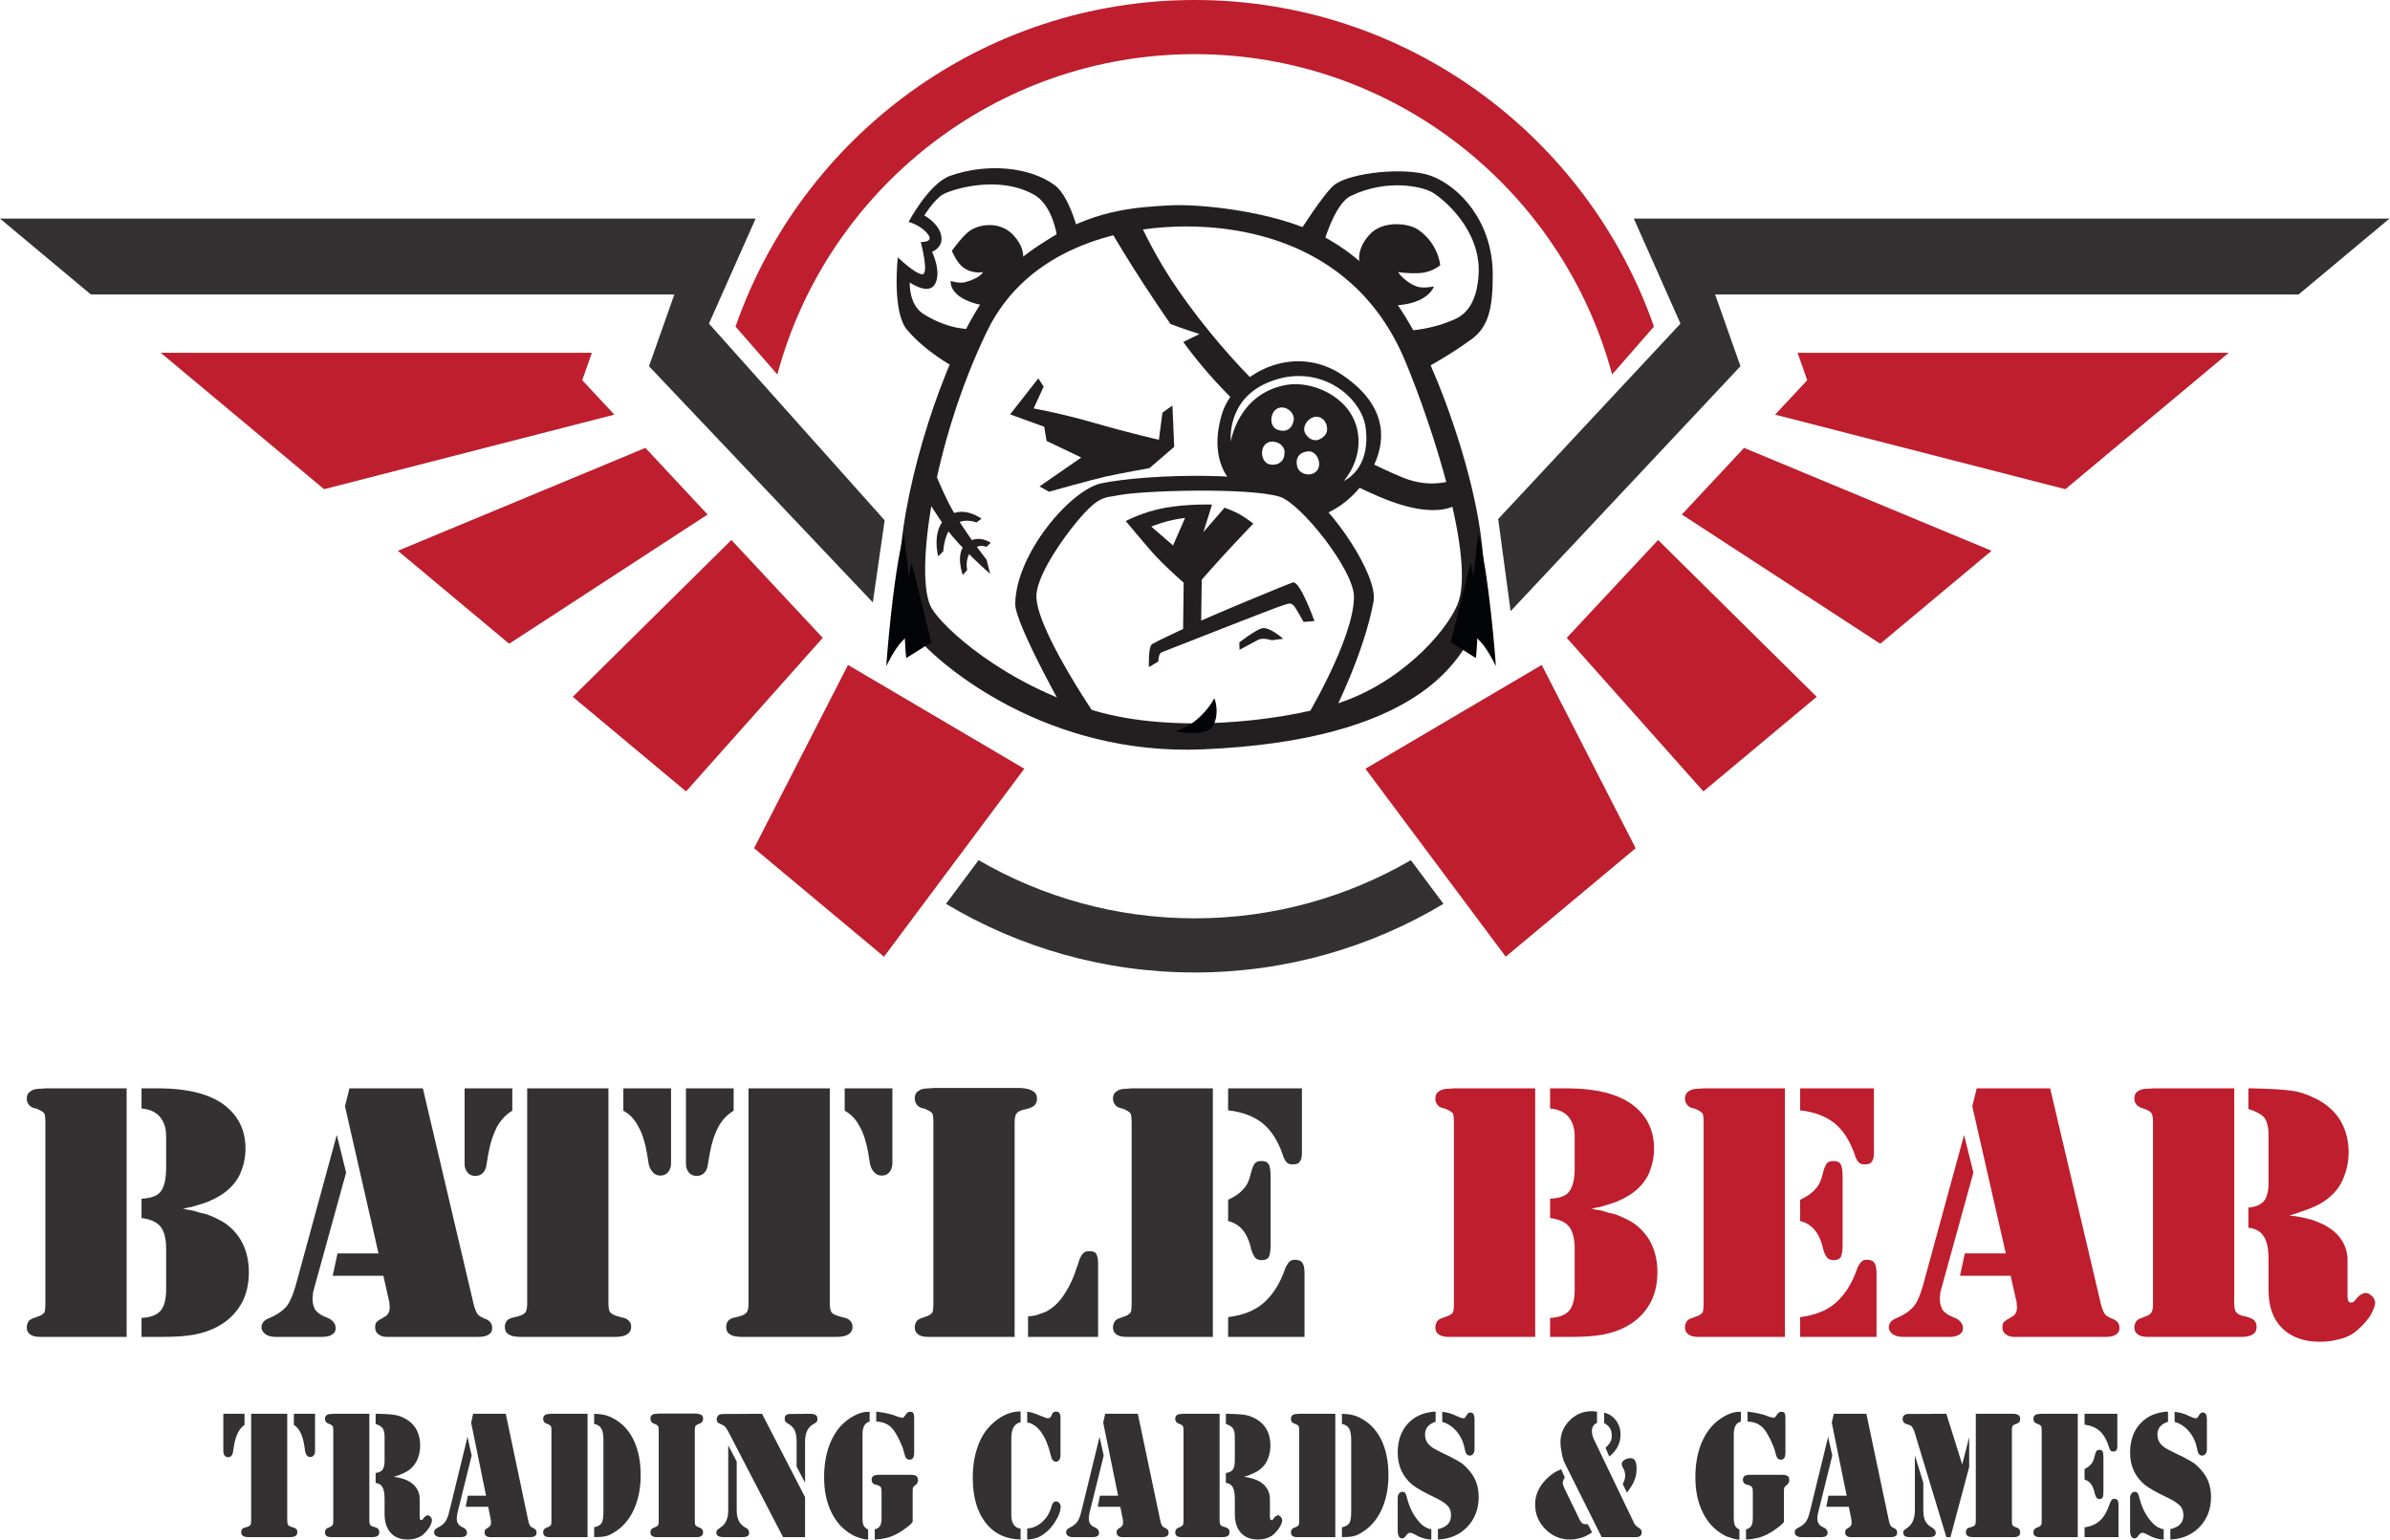 <?xml version="1.0" encoding="UTF-8" standalone="no"?><!DOCTYPE svg PUBLIC "-//W3C//DTD SVG 1.1//EN" "http://www.w3.org/Graphics/SVG/1.1/DTD/svg11.dtd"><svg width="100%" height="100%" viewBox="0 0 4189 2699" version="1.1" xmlns="http://www.w3.org/2000/svg" xmlns:xlink="http://www.w3.org/1999/xlink" xml:space="preserve" xmlns:serif="http://www.serif.com/" style="fill-rule:evenodd;clip-rule:evenodd;stroke-linejoin:round;stroke-miterlimit:2;"><path d="M1131.21,785.089l-433.844,180.378l195.1,162.894l347.75,-226.478l-109.006,-116.794Z" style="fill:#be1e2d;fill-rule:nonzero;"/><path d="M1020.46,666.409l16.946,-48.003l-755.687,0l286.35,239.078l508.725,-130.693l-56.334,-60.382Z" style="fill:#be1e2d;fill-rule:nonzero;"/><path d="M1281.9,946.524l-277.99,274.903l198.562,165.797l239.535,-269.15l-160.107,-171.55Z" style="fill:#be1e2d;fill-rule:nonzero;"/><path d="M2947.82,901.883l347.765,226.494l195.082,-162.919l-433.825,-180.369l-109.022,116.794Z" style="fill:#be1e2d;fill-rule:nonzero;"/><path d="M3150.65,618.405l16.943,48.003l-56.334,60.388l508.744,130.687l286.347,-239.078l-755.7,0Z" style="fill:#be1e2d;fill-rule:nonzero;"/><path d="M2746.04,1118.08l239.538,269.131l198.553,-165.791l-277.972,-274.89l-160.119,171.55Z" style="fill:#be1e2d;fill-rule:nonzero;"/><path d="M1486.31,1165.55l-164.628,321.209l227.75,190.178l245.885,-329.462" style="fill:#be1e2d;fill-rule:nonzero;"/><path d="M2825.59,656.387l73.309,-83.946c-116.078,-332.882 -432.934,-572.441 -804.856,-572.441c-371.957,0 -688.81,239.559 -804.894,572.441l73.337,83.931c86.563,-322.931 381.669,-561.463 731.557,-561.463c349.862,0 644.968,238.532 731.547,561.478" style="fill:#be1e2d;fill-rule:nonzero;"/><path d="M1242.61,567.252l81.813,-184.085l-1324.42,0l159.25,132.972l1022.68,0l-44.412,125.816l392.306,414.003l20.725,-143.962l-307.938,-344.744Z" style="fill:#333132;fill-rule:nonzero;"/><path d="M4188.07,383.161l-1324.45,-0l81.818,184.087l-319.543,342.553l21.809,161.419l402.844,-429.269l-44.428,-125.822l1022.69,0l159.253,-132.968Z" style="fill:#333132;fill-rule:nonzero;"/><path d="M2094.04,1609.7c-137.957,-0 -267.297,-37.26 -378.85,-101.966l-57.144,76.569c127.644,76.328 276.759,120.306 435.994,120.306c159.225,0 308.297,-43.978 435.953,-120.306l-57.131,-76.569c-111.529,64.706 -240.866,101.966 -378.822,101.966" style="fill:#333132;fill-rule:nonzero;"/><path d="M2336.34,1235.58c-97.928,28.979 -280.691,50.375 -417.444,10.354c-158.572,-46.413 -267.3,-146.282 -286.547,-180.791c-29.944,-53.706 2.216,-287.338 97.581,-484.391c71.469,-147.653 233.3,-180.431 331.225,-183.534c76.244,-2.419 305.088,5.497 401.329,234.603c47.162,112.4 124.665,349.188 92.05,427.806c-20.604,49.682 -103.397,141.972 -218.194,175.953m196.212,-533.371c-63.468,-171.066 -134.687,-247.4 -217.143,-289.813c-84.535,-43.462 -216.713,-55.312 -265.229,-52.434c-52.581,3.09 -125.103,6.203 -203.431,53.809c-77.275,46.966 -133.303,91.084 -200.647,271.875c-52.309,140.409 -101.097,358.066 -42.615,427.797c48.087,57.344 233.906,211.491 504.384,200.1c378.644,-15.913 444.566,-156.569 470.716,-195.959c36.425,-54.882 33.331,-201.329 -46.035,-415.375" style="fill:#231f20;fill-rule:nonzero;"/><path d="M1855,431.03c0,0 -4.125,-67.981 -42.609,-89.712c-63.534,-35.881 -145.931,-8.522 -159.428,-0.688c-15.453,8.972 -32.975,36.913 -32.975,36.913c-0,-0 28.847,15.531 30.241,39.662c0.993,17.697 -16.5,24.175 -16.5,24.175c-0,0 17.865,37.257 4.128,57.957c-11.81,17.806 -43.303,-4.141 -43.303,-4.141c-0,-0 -2.132,38.769 24.065,55.2c49.466,31.047 88.638,26.209 88.638,26.209l-18.557,75.91c0,-0 -60.465,-28.969 -98.95,-74.513c-26.762,-31.69 -16.143,-126.984 -16.143,-126.984c-0,-0 30.572,29.687 42.943,29.687c12.369,0 -2.759,-56.581 -2.759,-56.581c0,0 24.066,1.372 12.369,-13.8c-12.253,-15.925 -33.663,-21.403 -33.663,-21.403c0,-0 35.738,-67.6 72.85,-80.728c65.594,-23.166 140.51,-15.385 183.469,16.565c27.825,20.697 43.981,92.447 43.981,92.447l-37.797,13.825Z" style="fill:#231f20;fill-rule:nonzero;"/><path d="M1819.94,663.211l-49.475,63.138l59.788,21.725l4.112,24.85l60.828,28.981l-73.197,50.716l16.5,9.312c0,0 77.313,-21.731 101.01,-26.912c23.722,-5.175 75.253,-14.497 75.253,-14.497l43.297,-37.247l-3.116,-72.456l-17.509,12.421l-6.175,47.6c-0,0 -50.507,-11.371 -111.335,-28.968c-60.809,-17.603 -108.228,-25.878 -108.228,-25.878l17.525,-38.291l-9.278,-14.494Z" style="fill:#231f20;fill-rule:nonzero;"/><path d="M1878.36,1269.39c-0,-0 -99.538,-173.869 -98.96,-211.144c1.378,-88.328 97.582,-200.106 151.185,-211.14c83.018,-17.113 295.784,-22.319 358.693,15.171c43.963,26.229 126.45,146.288 118.194,191.825c-16.772,92.572 -72.825,201.475 -72.825,201.475l-50.869,12.419c0,0 89.338,-146.269 89.338,-222.175c-0,-46.34 -93.45,-164.219 -130.566,-175.269c-55.625,-16.543 -241.556,-10.546 -280.347,-2.746c-27.518,5.515 -37.131,-1.388 -83.843,57.953c-28.153,35.75 -63.222,91.084 -61.847,121.443c2.865,63.429 115.447,224.957 115.447,224.957l-53.6,-2.769Z" style="fill:#231f20;fill-rule:nonzero;"/><path d="M2074.89,1000.28l-1.369,113.156l31.625,-12.415l1.372,-99.872l-31.628,-0.869Z" style="fill:#231f20;fill-rule:nonzero;"/><path d="M2013.72,1169.33l16.488,-9.825c-0,0 0.156,-13.975 5.675,-16.037c16.141,-6.069 199.812,-79.01 214.9,-83.157c7.562,-2.068 12.366,-5.347 18.581,3.447c3.6,5.116 15.466,26.397 15.466,26.397l19.044,-1.553c-0,-0 -25.588,-71.763 -37.96,-67.616c-12.372,4.141 -136.065,55.207 -174.525,73.138c-38.481,17.947 -62.378,29.325 -71.997,34.85c-7.215,4.131 -5.672,40.356 -5.672,40.356" style="fill:#231f20;fill-rule:nonzero;"/><path d="M2172.13,1126.2c0,0 27.478,-21.74 40.053,-24.922c12.522,-3.196 36.913,18.375 36.913,18.375l-19.916,2.563c0,-0 -15.715,-5.328 -24.434,-0.488c-9.328,5.185 -32.131,17.269 -32.131,17.269l-0.485,-12.797Z" style="fill:#231f20;fill-rule:nonzero;"/><path d="M1787.48,470.697c0,0 18.994,-25.309 -10.822,-57.962c-22.671,-24.841 -57.143,-20.494 -75.24,-9.319c-13.41,8.275 -32.994,36.228 -32.994,36.228c0,0 8.247,20.7 19.584,28.988c17.191,12.543 35.047,8.275 35.047,8.275c0,-0 -4.884,10.465 -30.922,17.587c-11.331,3.113 -25.765,-2.066 -25.765,-2.066c-0,0 -5.147,30.025 54.628,42.432c35.009,7.284 66.484,-64.163 66.484,-64.163" style="fill:#231f20;fill-rule:nonzero;"/><path d="M2318.47,431.03c-0,0 19.731,-73.522 49.156,-87.65c63.241,-30.35 123.694,-16.547 141.535,-6.89c17.456,9.434 86.603,64.85 82.49,143.522c-0.794,15.043 -4.119,62.087 -39.881,78.662c-42.406,19.666 -82.438,20.703 -82.438,20.703l15.441,73.138c0,-0 46.394,-22.835 94.5,-57.957c30.213,-22.084 37.116,-55.131 37.116,-113.159c-0,-92.478 -57.972,-154.622 -108.282,-173.206c-42.915,-15.86 -140.812,-6.141 -169.343,15.887c-17.866,13.797 -63.235,85.553 -63.235,85.553l42.941,21.397Z" style="fill:#231f20;fill-rule:nonzero;"/><path d="M2385.97,470.697c-0,0 -15.178,-27.022 14.625,-59.687c22.697,-24.835 67.74,-20.419 85.222,-8.275c35.737,24.837 38.5,62.1 38.5,62.1c-0,-0 -13.785,12.425 -35.766,13.803c-21.188,1.322 -38.138,-1.731 -38.138,-1.731c0,-0 10.66,16.915 32.644,25.184c11.019,4.153 30.238,-0 30.238,-0c-0,-0 -8.235,27.606 -60.835,32.769c-35.606,3.5 -66.49,-64.163 -66.49,-64.163" style="fill:#231f20;fill-rule:nonzero;"/><path d="M1584.25,935.416c-20.203,78.666 -30.894,232.344 -30.894,232.344c0,-0 14.05,-29.591 26.819,-42.741c12.778,-13.156 23.04,-24.15 23.04,-24.15l-18.965,-165.453Z" style="fill:#030405;fill-rule:nonzero;"/><path d="M1597.93,987.167c-20.209,78.66 -9.562,166.31 -9.562,166.31l43.981,-27.606l-34.419,-138.704Z" style="fill:#030405;fill-rule:nonzero;"/><path d="M2590.98,935.416c20.222,78.666 30.909,232.344 30.909,232.344c0,-0 -14.059,-29.591 -26.844,-42.741c-12.75,-13.156 -23.006,-24.15 -23.006,-24.15l18.941,-165.453Z" style="fill:#030405;fill-rule:nonzero;"/><path d="M2577.31,987.167c20.19,78.66 9.534,166.31 9.534,166.31l-43.965,-27.606l34.431,-138.704Z" style="fill:#030405;fill-rule:nonzero;"/><path d="M2059.79,1281.81c45.353,-12.422 68.684,-57.954 68.684,-57.954c0,0 9.638,23.447 -1.378,46.916c-10.969,23.463 -67.306,11.038 -67.306,11.038" style="fill:#030405;fill-rule:nonzero;"/><path d="M1608.64,845.377c0,-0 13.36,29.856 50.513,81.766c23.722,33.121 76.275,78.665 76.275,78.665l-6.185,-24.853c0,0 -29.306,-35.941 -55.665,-79.678c-26.785,-44.513 -52.219,-119.038 -52.219,-119.038l-12.719,63.138Z" style="fill:#231f20;fill-rule:nonzero;"/><path d="M1720.31,909.201c0,0 -34.687,-26.219 -62.54,-1.378c-25.419,22.697 -13.382,67.284 -13.382,67.284l8.925,-8.64c0,-0 1.25,-29.738 15.463,-43.46c18.212,-17.603 42.615,-7.246 42.615,-7.246l8.919,-6.56Z" style="fill:#231f20;fill-rule:nonzero;"/><path d="M1736.45,951.465c-0,-0 -23.188,-17.078 -44.319,2.587c-18.362,17.097 -4.637,53.819 -4.637,53.819l7.734,-8.794c0,0 -4.806,-20.046 7.719,-33.643c12.894,-13.969 25.781,-6.725 25.781,-6.725l7.722,-7.244Z" style="fill:#231f20;fill-rule:nonzero;"/><path d="M2055.99,956.128c0,0 -21.743,-18.856 -38.153,-33.122c0,0 14.097,-5.6 27.975,-9.265c15.135,-4.007 31.328,-5.857 31.328,-5.857l-21.15,48.244Zm116.472,-54.853c-9.128,-5.184 -26.128,-11.403 -26.128,-11.403l-37.084,42.791l15.128,-48.294c-0,-0 -41.269,-1.4 -81.081,5.503c-39.891,6.915 -70.116,23.472 -70.116,23.472c-0,-0 22.678,27.347 42.609,50.54c26.113,30.357 74.219,70.9 74.219,70.9c0,0 25.728,-29.737 49.991,-56.406c28.856,-31.747 56.693,-60.55 56.693,-60.55c0,0 -12.375,-9.831 -24.231,-16.553" style="fill:#231f20;fill-rule:nonzero;"/><path d="M2355.26,842.966c-0,-0 35.656,-38.634 23.366,-91.081c-13.782,-58.65 -81.085,-84.878 -123.697,-77.278c-85.447,15.221 -97.594,99.362 -97.594,99.362c-0,0 -8.306,-70.7 61.884,-102.134c89.288,-40.016 167.657,22.084 174.535,78.659c8.918,73.428 -38.494,92.472 -38.494,92.472m-34.181,-78.703c-10.735,10.6 -23.435,9.881 -32.463,-3.15c-9.022,-13 5.885,-31.685 19.891,-30.625c15.719,1.172 23.334,23.181 12.572,33.775m-11.682,59.106c-8.481,13.288 -31.412,9.594 -35.553,-4.978c-4.165,-14.553 2.503,-25.406 18.178,-27.181c15.691,-1.769 24.972,20.24 17.375,32.159m-41.965,-86.381c-2.713,14.903 -13.497,21.665 -28.353,16.247c-14.825,-5.407 -13.391,-29.282 -1.332,-36.557c13.504,-8.134 32.366,5.419 29.685,20.31m-40.644,77.269c-15.672,-2.169 -19.25,-25.816 -8.972,-35.463c11.503,-10.784 33.203,-1.637 33.685,13.184c0.462,14.854 -9.094,24.457 -24.713,22.279m127.091,-156.219c-86.575,-59.335 -192.4,-2.769 -213.007,70.39c-23.821,84.397 20.607,118.679 20.607,118.679c-0,-0 37.115,-4.141 71.465,5.515c34.36,9.653 94.835,45.816 94.835,45.816c-0,-0 52.218,-20.975 81.059,-84.45c14.591,-32.085 31.616,-96.613 -54.959,-155.95" style="fill:#231f20;fill-rule:nonzero;"/><path d="M2178.65,683.911c5.981,-9.715 11.756,-16.322 15.081,-19.837c-48.722,-49.275 -101.994,-114.141 -142.219,-175.788c-34.084,-52.256 -57.697,-106.244 -57.697,-106.244l-53.603,11.032c0,-0 40.172,72.1 111.291,174.884c20.297,7.788 50.884,17.616 50.884,17.616l-28.478,13.856c28.897,39.544 59.725,74.359 91.65,105.253c3.4,-5.297 8.128,-12.794 13.091,-20.772" style="fill:#231f20;fill-rule:nonzero;"/><path d="M2550.42,840.201c-0,-0 -39.879,17.941 -90.691,-2.763c-20.425,-8.293 -42.356,-18.459 -64.694,-29.887c-1.794,5.928 -3.534,11.509 -5.09,15.566c-3.838,10.181 -11.375,21.421 -15.897,27.678c14.443,7.103 28.806,13.69 43.072,19.775c111.881,47.772 142.912,8.275 142.912,8.275l-9.612,-38.644Z" style="fill:#231f20;fill-rule:nonzero;"/><path d="M2702.23,1165.55l164.613,321.209l-227.753,190.178l-245.875,-329.462" style="fill:#be1e2d;fill-rule:nonzero;"/><g transform="matrix(3.125,0,0,3.125,-1850.16,-1266.77)"><g transform="matrix(209,0,0,209,598.699,1155.25)"><path d="M0.308,-0.667l0,0.667l-0.231,-0c-0.013,-0 -0.022,-0.002 -0.028,-0.007c-0.006,-0.004 -0.009,-0.01 -0.009,-0.019c0,-0.006 0.002,-0.011 0.005,-0.016c0.003,-0.004 0.008,-0.007 0.015,-0.009c0.003,-0.001 0.005,-0.002 0.008,-0.003c0.002,-0.001 0.004,-0.001 0.006,-0.002c0.007,-0.003 0.012,-0.007 0.014,-0.011c0.001,-0.004 0.002,-0.011 0.002,-0.021l0,-0.49c0,-0.009 -0.001,-0.016 -0.002,-0.02c-0.002,-0.004 -0.007,-0.008 -0.014,-0.011c-0.002,-0.001 -0.004,-0.002 -0.006,-0.003c-0.003,-0.001 -0.005,-0.001 -0.008,-0.002c-0.007,-0.002 -0.012,-0.005 -0.015,-0.01c-0.003,-0.004 -0.005,-0.009 -0.005,-0.015c0,-0.009 0.003,-0.016 0.01,-0.02c0.006,-0.005 0.015,-0.007 0.027,-0.007l0.013,-0.001l0.218,0Zm0.04,0.054l0,-0.054l0.054,0c0.071,0.001 0.127,0.015 0.166,0.043c0.039,0.029 0.059,0.068 0.059,0.119c0,0.026 -0.006,0.05 -0.017,0.073c-0.012,0.022 -0.029,0.039 -0.05,0.052l-0.012,0.007c-0.007,0.003 -0.014,0.007 -0.021,0.01c-0.007,0.003 -0.015,0.005 -0.024,0.008c-0.006,0.002 -0.013,0.004 -0.02,0.006c-0.007,0.001 -0.015,0.003 -0.024,0.005c0.01,0.002 0.019,0.004 0.027,0.005c0.007,0.002 0.014,0.004 0.02,0.006c0.006,0.001 0.012,0.003 0.017,0.004c0.005,0.002 0.01,0.004 0.015,0.006l0.015,0.007c0.027,0.013 0.047,0.032 0.062,0.057c0.014,0.025 0.021,0.053 0.021,0.085c0,0.031 -0.006,0.058 -0.018,0.081c-0.013,0.024 -0.031,0.044 -0.055,0.059l-0.012,0.007c-0.019,0.01 -0.04,0.017 -0.062,0.021c-0.022,0.004 -0.05,0.006 -0.085,0.006l-0.056,-0l0,-0.051c0.023,-0.001 0.04,-0.007 0.051,-0.019c0.01,-0.012 0.015,-0.031 0.015,-0.056l0,-0.112c0,-0.025 -0.005,-0.045 -0.015,-0.058c-0.011,-0.013 -0.028,-0.02 -0.051,-0.023l0,-0.052c0.025,-0.001 0.043,-0.007 0.052,-0.02c0.009,-0.012 0.014,-0.033 0.014,-0.062l0,-0.086c0,-0.022 -0.006,-0.039 -0.017,-0.052c-0.011,-0.013 -0.028,-0.02 -0.049,-0.022Z" style="fill:#333132;fill-rule:nonzero;"/></g><g transform="matrix(209,0,0,209,738.729,1155.25)"><path d="M0.202,-0.542l0.025,0.101l-0.087,0.315c-0.001,0.003 -0.001,0.005 -0.002,0.008c0,0.002 0,0.004 0,0.006c-0.001,0.002 -0.001,0.004 -0.001,0.007l0,0.006c0,0.009 0.003,0.018 0.007,0.026c0.005,0.007 0.013,0.013 0.022,0.017l0.016,0.007c0.005,0.003 0.01,0.007 0.013,0.012c0.003,0.004 0.004,0.009 0.004,0.014c0,0.007 -0.003,0.013 -0.01,0.017c-0.006,0.004 -0.015,0.006 -0.026,0.006l-0.124,0c-0.011,0 -0.021,-0.002 -0.028,-0.007c-0.007,-0.005 -0.011,-0.011 -0.011,-0.019c-0,-0.005 0.002,-0.01 0.005,-0.014c0.003,-0.004 0.009,-0.008 0.017,-0.011c0.021,-0.009 0.036,-0.02 0.046,-0.032c0.009,-0.012 0.017,-0.031 0.024,-0.056l0.11,-0.403Zm0.034,-0.125l0.197,0l0.135,0.574l0.003,0.012c0.003,0.009 0.006,0.016 0.009,0.02c0.004,0.005 0.01,0.008 0.017,0.011c0.001,0.001 0.001,0.001 0.002,0.001c0.001,0.001 0.002,0.001 0.003,0.001c0.007,0.003 0.011,0.007 0.013,0.01c0.003,0.004 0.004,0.009 0.004,0.015c-0,0.007 -0.003,0.013 -0.01,0.017c-0.006,0.004 -0.015,0.006 -0.028,0.006l-0.244,-0c-0.009,-0 -0.017,-0.002 -0.023,-0.007c-0.006,-0.004 -0.009,-0.01 -0.009,-0.018c-0,-0.004 0,-0.007 0.001,-0.01c0.001,-0.003 0.003,-0.005 0.005,-0.007c0.002,-0.001 0.004,-0.003 0.007,-0.005c0.003,-0.001 0.006,-0.003 0.009,-0.005c0.001,-0.001 0.001,-0.001 0.002,-0.002c0.001,0 0.001,-0 0.002,-0c0.005,-0.003 0.008,-0.007 0.01,-0.011c0.002,-0.003 0.003,-0.008 0.003,-0.014l-0.001,-0.014l-0.016,-0.071l-0.136,-0l0.013,-0.06l0.11,-0l-0.09,-0.395l0.012,-0.048Z" style="fill:#333132;fill-rule:nonzero;"/></g><g transform="matrix(209,0,0,209,848.454,1155.25)"><path d="M0.406,-0.667l0,0.574c0,0.013 0.001,0.021 0.004,0.026c0.003,0.005 0.011,0.009 0.022,0.012l0.011,0.003c0.007,0.001 0.013,0.004 0.017,0.008c0.005,0.005 0.007,0.01 0.007,0.017c-0,0.009 -0.004,0.016 -0.011,0.02c-0.007,0.005 -0.018,0.007 -0.033,0.007l-0.252,-0c-0.015,-0 -0.026,-0.002 -0.033,-0.007c-0.007,-0.004 -0.01,-0.011 -0.01,-0.02c-0,-0.007 0.002,-0.012 0.006,-0.017c0.004,-0.004 0.01,-0.007 0.017,-0.008c0.003,-0.001 0.005,-0.001 0.007,-0.002c0.002,0 0.004,-0 0.005,-0.001c0.011,-0.003 0.018,-0.007 0.021,-0.012c0.003,-0.005 0.004,-0.013 0.004,-0.025l-0,-0.575l0.218,0Zm-0.386,0l0.128,0l-0,0.06c-0.017,0.01 -0.03,0.024 -0.041,0.043c-0.01,0.019 -0.018,0.043 -0.023,0.071l-0.005,0.029c-0.001,0.011 -0.005,0.019 -0.01,0.024c-0.005,0.005 -0.012,0.008 -0.02,0.008c-0.009,-0 -0.016,-0.003 -0.021,-0.009c-0.005,-0.006 -0.008,-0.014 -0.008,-0.023l-0,-0.203Zm0.554,-0l-0,0.201c-0,0.01 -0.003,0.018 -0.008,0.024c-0.005,0.006 -0.012,0.009 -0.021,0.009c-0.008,-0 -0.015,-0.003 -0.02,-0.009c-0.005,-0.005 -0.009,-0.013 -0.011,-0.022l-0.005,-0.031c-0.005,-0.027 -0.012,-0.051 -0.023,-0.07c-0.01,-0.019 -0.023,-0.033 -0.04,-0.042l0,-0.06l0.128,0Z" style="fill:#333132;fill-rule:nonzero;"/></g><g transform="matrix(209,0,0,209,972.6,1155.25)"><path d="M0.406,-0.667l0,0.574c0,0.013 0.001,0.021 0.004,0.026c0.003,0.005 0.011,0.009 0.022,0.012l0.011,0.003c0.007,0.001 0.013,0.004 0.017,0.008c0.005,0.005 0.007,0.01 0.007,0.017c-0,0.009 -0.004,0.016 -0.011,0.02c-0.007,0.005 -0.018,0.007 -0.033,0.007l-0.252,-0c-0.015,-0 -0.026,-0.002 -0.033,-0.007c-0.007,-0.004 -0.01,-0.011 -0.01,-0.02c-0,-0.007 0.002,-0.012 0.006,-0.017c0.004,-0.004 0.01,-0.007 0.017,-0.008c0.003,-0.001 0.005,-0.001 0.007,-0.002c0.002,0 0.004,-0 0.005,-0.001c0.011,-0.003 0.018,-0.007 0.021,-0.012c0.003,-0.005 0.004,-0.013 0.004,-0.025l-0,-0.575l0.218,0Zm-0.386,0l0.128,0l-0,0.06c-0.017,0.01 -0.03,0.024 -0.041,0.043c-0.01,0.019 -0.018,0.043 -0.023,0.071l-0.005,0.029c-0.001,0.011 -0.005,0.019 -0.01,0.024c-0.005,0.005 -0.012,0.008 -0.02,0.008c-0.009,-0 -0.016,-0.003 -0.021,-0.009c-0.005,-0.006 -0.008,-0.014 -0.008,-0.023l-0,-0.203Zm0.554,-0l-0,0.201c-0,0.01 -0.003,0.018 -0.008,0.024c-0.005,0.006 -0.012,0.009 -0.021,0.009c-0.008,-0 -0.015,-0.003 -0.02,-0.009c-0.005,-0.005 -0.009,-0.013 -0.011,-0.022l-0.005,-0.031c-0.005,-0.027 -0.012,-0.051 -0.023,-0.07c-0.01,-0.019 -0.023,-0.033 -0.04,-0.042l0,-0.06l0.128,0Z" style="fill:#333132;fill-rule:nonzero;"/></g><g transform="matrix(209,0,0,209,1096.75,1155.25)"><path d="M0.308,-0l-0.231,-0c-0.013,-0 -0.022,-0.002 -0.028,-0.007c-0.006,-0.004 -0.009,-0.01 -0.009,-0.019c0,-0.006 0.002,-0.011 0.005,-0.016c0.003,-0.004 0.008,-0.007 0.015,-0.009c0.003,-0.001 0.005,-0.002 0.008,-0.003c0.002,-0.001 0.004,-0.001 0.006,-0.002c0.007,-0.003 0.012,-0.007 0.014,-0.011c0.001,-0.004 0.002,-0.011 0.002,-0.021l0,-0.49c0,-0.009 -0.001,-0.016 -0.002,-0.02c-0.002,-0.004 -0.007,-0.008 -0.014,-0.011c-0.002,-0.001 -0.004,-0.002 -0.006,-0.003c-0.003,-0.001 -0.005,-0.001 -0.008,-0.002c-0.007,-0.002 -0.012,-0.005 -0.015,-0.01c-0.003,-0.004 -0.005,-0.01 -0.005,-0.016c0,-0.009 0.003,-0.016 0.01,-0.02c0.006,-0.005 0.015,-0.007 0.027,-0.007l0.013,-0.001l0.235,0c0.015,0.001 0.026,0.004 0.033,0.009c0.007,0.004 0.01,0.011 0.01,0.02c0,0.007 -0.002,0.012 -0.006,0.017c-0.004,0.004 -0.01,0.007 -0.017,0.009c-0.003,0.001 -0.005,0.001 -0.007,0.002c-0.002,0.001 -0.004,0.001 -0.006,0.001c-0.011,0.003 -0.017,0.007 -0.02,0.012c-0.003,0.005 -0.004,0.013 -0.004,0.024l0,0.574Zm0.036,-0l0,-0.055c0.013,-0.001 0.023,-0.003 0.03,-0.006c0.007,-0.002 0.014,-0.005 0.021,-0.008c0.001,-0.001 0.001,-0.001 0.002,-0.002c-0,0 0,-0 0.001,-0c0.017,-0.01 0.032,-0.025 0.045,-0.046c0.013,-0.02 0.024,-0.043 0.032,-0.07c0.002,-0.005 0.004,-0.01 0.005,-0.015c0.001,-0.004 0.003,-0.007 0.004,-0.01c0.003,-0.007 0.007,-0.012 0.011,-0.015c0.003,-0.002 0.008,-0.003 0.014,-0.003c0.009,-0 0.015,0.002 0.018,0.007c0.003,0.005 0.005,0.014 0.005,0.025l0,0.198l-0.188,-0Z" style="fill:#333132;fill-rule:nonzero;"/></g><g transform="matrix(209,0,0,209,1207.93,1155.25)"><path d="M0.308,-0.667l0,0.667l-0.231,-0c-0.013,-0 -0.022,-0.002 -0.028,-0.007c-0.006,-0.004 -0.009,-0.01 -0.009,-0.019c0,-0.006 0.002,-0.011 0.005,-0.016c0.003,-0.004 0.008,-0.007 0.015,-0.009c0.003,-0.001 0.005,-0.002 0.008,-0.003c0.002,-0.001 0.004,-0.001 0.006,-0.002c0.007,-0.003 0.012,-0.007 0.014,-0.011c0.001,-0.004 0.002,-0.011 0.002,-0.021l0,-0.49c0,-0.009 -0.001,-0.016 -0.002,-0.02c-0.002,-0.004 -0.007,-0.008 -0.014,-0.011c-0.002,-0.001 -0.004,-0.002 -0.006,-0.003c-0.003,-0.001 -0.005,-0.001 -0.008,-0.002c-0.007,-0.002 -0.012,-0.005 -0.015,-0.01c-0.003,-0.004 -0.005,-0.009 -0.005,-0.015c0,-0.009 0.003,-0.016 0.01,-0.02c0.006,-0.005 0.015,-0.007 0.027,-0.007l0.013,-0.001l0.218,0Zm0.041,0.667l0,-0.053c0.039,-0.005 0.071,-0.017 0.095,-0.038c0.024,-0.021 0.043,-0.05 0.057,-0.089c0.001,-0.002 0.001,-0.004 0.002,-0.006c0.001,-0.002 0.002,-0.004 0.003,-0.005c0.003,-0.006 0.006,-0.01 0.009,-0.012c0.003,-0.003 0.008,-0.004 0.013,-0.004c0.01,0 0.017,0.003 0.02,0.008c0.004,0.005 0.006,0.014 0.006,0.028l0,0.171l-0.205,-0Zm-0,-0.311l-0,-0.057c0.019,-0.009 0.032,-0.018 0.041,-0.029c0.01,-0.01 0.016,-0.024 0.02,-0.042c0.003,-0.013 0.007,-0.021 0.01,-0.026c0.004,-0.005 0.01,-0.007 0.019,-0.007c0.009,0 0.016,0.003 0.019,0.009c0.003,0.005 0.005,0.016 0.005,0.032l-0,0.184c-0,0.016 -0.002,0.027 -0.005,0.033c-0.003,0.005 -0.01,0.008 -0.019,0.008c-0.007,0 -0.013,-0.002 -0.017,-0.006c-0.004,-0.005 -0.008,-0.012 -0.011,-0.023c-0.005,-0.023 -0.013,-0.04 -0.023,-0.052c-0.01,-0.012 -0.023,-0.02 -0.039,-0.024Zm-0,-0.356l0.198,0l0,0.174c0,0.011 -0.002,0.018 -0.006,0.023c-0.003,0.005 -0.009,0.007 -0.018,0.007c-0.007,-0 -0.012,-0.001 -0.015,-0.004c-0.003,-0.002 -0.006,-0.006 -0.009,-0.013c-0.001,-0.001 -0.001,-0.002 -0.002,-0.003c0,-0.001 0,-0.001 0,-0.002c-0.013,-0.039 -0.031,-0.068 -0.055,-0.088c-0.024,-0.019 -0.055,-0.031 -0.093,-0.035l0,-0.059Z" style="fill:#333132;fill-rule:nonzero;"/></g><g transform="matrix(209,0,0,209,1388.72,1155.25)"><path d="M0.308,-0.667l0,0.667l-0.231,-0c-0.013,-0 -0.022,-0.002 -0.028,-0.007c-0.006,-0.004 -0.009,-0.01 -0.009,-0.019c0,-0.006 0.002,-0.011 0.005,-0.016c0.003,-0.004 0.008,-0.007 0.015,-0.009c0.003,-0.001 0.005,-0.002 0.008,-0.003c0.002,-0.001 0.004,-0.001 0.006,-0.002c0.007,-0.003 0.012,-0.007 0.014,-0.011c0.001,-0.004 0.002,-0.011 0.002,-0.021l0,-0.49c0,-0.009 -0.001,-0.016 -0.002,-0.02c-0.002,-0.004 -0.007,-0.008 -0.014,-0.011c-0.002,-0.001 -0.004,-0.002 -0.006,-0.003c-0.003,-0.001 -0.005,-0.001 -0.008,-0.002c-0.007,-0.002 -0.012,-0.005 -0.015,-0.01c-0.003,-0.004 -0.005,-0.009 -0.005,-0.015c0,-0.009 0.003,-0.016 0.01,-0.02c0.006,-0.005 0.015,-0.007 0.027,-0.007l0.013,-0.001l0.218,0Zm0.04,0.054l0,-0.054l0.054,0c0.071,0.001 0.127,0.015 0.166,0.043c0.039,0.029 0.059,0.068 0.059,0.119c0,0.026 -0.006,0.05 -0.017,0.073c-0.012,0.022 -0.029,0.039 -0.05,0.052l-0.012,0.007c-0.007,0.003 -0.014,0.007 -0.021,0.01c-0.007,0.003 -0.015,0.005 -0.024,0.008c-0.006,0.002 -0.013,0.004 -0.02,0.006c-0.007,0.001 -0.015,0.003 -0.024,0.005c0.01,0.002 0.019,0.004 0.027,0.005c0.007,0.002 0.014,0.004 0.02,0.006c0.006,0.001 0.012,0.003 0.017,0.004c0.005,0.002 0.01,0.004 0.015,0.006l0.015,0.007c0.027,0.013 0.047,0.032 0.062,0.057c0.014,0.025 0.021,0.053 0.021,0.085c0,0.031 -0.006,0.058 -0.018,0.081c-0.013,0.024 -0.031,0.044 -0.055,0.059l-0.012,0.007c-0.019,0.01 -0.04,0.017 -0.062,0.021c-0.022,0.004 -0.05,0.006 -0.085,0.006l-0.056,-0l0,-0.051c0.023,-0.001 0.04,-0.007 0.051,-0.019c0.01,-0.012 0.015,-0.031 0.015,-0.056l0,-0.112c0,-0.025 -0.005,-0.045 -0.015,-0.058c-0.011,-0.013 -0.028,-0.02 -0.051,-0.023l0,-0.052c0.025,-0.001 0.043,-0.007 0.052,-0.02c0.009,-0.012 0.014,-0.033 0.014,-0.062l0,-0.086c0,-0.022 -0.006,-0.039 -0.017,-0.052c-0.011,-0.013 -0.028,-0.02 -0.049,-0.022Z" style="fill:#be1e2d;fill-rule:nonzero;"/></g><g transform="matrix(209,0,0,209,1528.75,1155.25)"><path d="M0.308,-0.667l0,0.667l-0.231,-0c-0.013,-0 -0.022,-0.002 -0.028,-0.007c-0.006,-0.004 -0.009,-0.01 -0.009,-0.019c0,-0.006 0.002,-0.011 0.005,-0.016c0.003,-0.004 0.008,-0.007 0.015,-0.009c0.003,-0.001 0.005,-0.002 0.008,-0.003c0.002,-0.001 0.004,-0.001 0.006,-0.002c0.007,-0.003 0.012,-0.007 0.014,-0.011c0.001,-0.004 0.002,-0.011 0.002,-0.021l0,-0.49c0,-0.009 -0.001,-0.016 -0.002,-0.02c-0.002,-0.004 -0.007,-0.008 -0.014,-0.011c-0.002,-0.001 -0.004,-0.002 -0.006,-0.003c-0.003,-0.001 -0.005,-0.001 -0.008,-0.002c-0.007,-0.002 -0.012,-0.005 -0.015,-0.01c-0.003,-0.004 -0.005,-0.009 -0.005,-0.015c0,-0.009 0.003,-0.016 0.01,-0.02c0.006,-0.005 0.015,-0.007 0.027,-0.007l0.013,-0.001l0.218,0Zm0.041,0.667l0,-0.053c0.039,-0.005 0.071,-0.017 0.095,-0.038c0.024,-0.021 0.043,-0.05 0.057,-0.089c0.001,-0.002 0.001,-0.004 0.002,-0.006c0.001,-0.002 0.002,-0.004 0.003,-0.005c0.003,-0.006 0.006,-0.01 0.009,-0.012c0.003,-0.003 0.008,-0.004 0.013,-0.004c0.01,0 0.017,0.003 0.02,0.008c0.004,0.005 0.006,0.014 0.006,0.028l0,0.171l-0.205,-0Zm-0,-0.311l-0,-0.057c0.019,-0.009 0.032,-0.018 0.041,-0.029c0.01,-0.01 0.016,-0.024 0.02,-0.042c0.003,-0.013 0.007,-0.021 0.01,-0.026c0.004,-0.005 0.01,-0.007 0.019,-0.007c0.009,0 0.016,0.003 0.019,0.009c0.003,0.005 0.005,0.016 0.005,0.032l-0,0.184c-0,0.016 -0.002,0.027 -0.005,0.033c-0.003,0.005 -0.01,0.008 -0.019,0.008c-0.007,0 -0.013,-0.002 -0.017,-0.006c-0.004,-0.005 -0.008,-0.012 -0.011,-0.023c-0.005,-0.023 -0.013,-0.04 -0.023,-0.052c-0.01,-0.012 -0.023,-0.02 -0.039,-0.024Zm-0,-0.356l0.198,0l0,0.174c0,0.011 -0.002,0.018 -0.006,0.023c-0.003,0.005 -0.009,0.007 -0.018,0.007c-0.007,-0 -0.012,-0.001 -0.015,-0.004c-0.003,-0.002 -0.006,-0.006 -0.009,-0.013c-0.001,-0.001 -0.001,-0.002 -0.002,-0.003c0,-0.001 0,-0.001 0,-0.002c-0.013,-0.039 -0.031,-0.068 -0.055,-0.088c-0.024,-0.019 -0.055,-0.031 -0.093,-0.035l0,-0.059Z" style="fill:#be1e2d;fill-rule:nonzero;"/></g><g transform="matrix(209,0,0,209,1651.43,1155.25)"><path d="M0.202,-0.542l0.025,0.101l-0.087,0.315c-0.001,0.003 -0.001,0.005 -0.002,0.008c0,0.002 0,0.004 0,0.006c-0.001,0.002 -0.001,0.004 -0.001,0.007l0,0.006c0,0.009 0.003,0.018 0.007,0.026c0.005,0.007 0.013,0.013 0.022,0.017l0.016,0.007c0.005,0.003 0.01,0.007 0.013,0.012c0.003,0.004 0.004,0.009 0.004,0.014c0,0.007 -0.003,0.013 -0.01,0.017c-0.006,0.004 -0.015,0.006 -0.026,0.006l-0.124,0c-0.011,0 -0.021,-0.002 -0.028,-0.007c-0.007,-0.005 -0.011,-0.011 -0.011,-0.019c-0,-0.005 0.002,-0.01 0.005,-0.014c0.003,-0.004 0.009,-0.008 0.017,-0.011c0.021,-0.009 0.036,-0.02 0.046,-0.032c0.009,-0.012 0.017,-0.031 0.024,-0.056l0.11,-0.403Zm0.034,-0.125l0.197,0l0.135,0.574l0.003,0.012c0.003,0.009 0.006,0.016 0.009,0.02c0.004,0.005 0.01,0.008 0.017,0.011c0.001,0.001 0.001,0.001 0.002,0.001c0.001,0.001 0.002,0.001 0.003,0.001c0.007,0.003 0.011,0.007 0.013,0.01c0.003,0.004 0.004,0.009 0.004,0.015c-0,0.007 -0.003,0.013 -0.01,0.017c-0.006,0.004 -0.015,0.006 -0.028,0.006l-0.244,-0c-0.009,-0 -0.017,-0.002 -0.023,-0.007c-0.006,-0.004 -0.009,-0.01 -0.009,-0.018c-0,-0.004 0,-0.007 0.001,-0.01c0.001,-0.003 0.003,-0.005 0.005,-0.007c0.002,-0.001 0.004,-0.003 0.007,-0.005c0.003,-0.001 0.006,-0.003 0.009,-0.005c0.001,-0.001 0.001,-0.001 0.002,-0.002c0.001,0 0.001,-0 0.002,-0c0.005,-0.003 0.008,-0.007 0.01,-0.011c0.002,-0.003 0.003,-0.008 0.003,-0.014l-0.001,-0.014l-0.016,-0.071l-0.136,-0l0.013,-0.06l0.11,-0l-0.09,-0.395l0.012,-0.048Z" style="fill:#be1e2d;fill-rule:nonzero;"/></g><g transform="matrix(209,0,0,209,1780.8,1155.25)"><path d="M0.346,-0.612l-0,-0.055l0.012,0c0.045,0.001 0.079,0.003 0.102,0.006c0.023,0.003 0.044,0.01 0.063,0.02c0.003,0.001 0.005,0.002 0.007,0.003c0.003,0.001 0.005,0.003 0.007,0.004c0.026,0.015 0.045,0.034 0.058,0.057c0.013,0.024 0.02,0.051 0.02,0.081c-0,0.025 -0.005,0.048 -0.014,0.07c-0.009,0.022 -0.023,0.04 -0.04,0.053l-0.002,0.002c-0.007,0.005 -0.014,0.01 -0.021,0.014c-0.007,0.004 -0.016,0.008 -0.026,0.012c-0.007,0.003 -0.016,0.006 -0.025,0.009c-0.009,0.003 -0.019,0.007 -0.031,0.01c0.003,0.001 0.005,0.001 0.008,0.001c0.003,0.001 0.005,0.001 0.008,0.001c0.019,0.003 0.035,0.007 0.046,0.01c0.011,0.004 0.022,0.009 0.033,0.014l0.008,0.005c0.017,0.01 0.03,0.023 0.039,0.038c0.009,0.015 0.014,0.032 0.014,0.049l-0,0.1c-0,0.005 0.001,0.009 0.002,0.012c0.002,0.003 0.005,0.004 0.008,0.004c0.001,-0 0.002,-0 0.003,-0.001c0.001,0 0.001,-0 0.002,-0c0.001,-0.001 0.003,-0.002 0.004,-0.004c0.001,-0.001 0.003,-0.003 0.005,-0.006c0.002,-0.002 0.004,-0.004 0.006,-0.006c0.002,-0.002 0.004,-0.004 0.007,-0.005c0.002,-0.001 0.004,-0.002 0.006,-0.003c0.002,-0.001 0.004,-0.001 0.006,-0.001c0.001,-0 0.001,0 0.002,0c0.001,0.001 0.003,0.001 0.004,0.001c0.004,0.002 0.008,0.005 0.011,0.008c0.004,0.004 0.006,0.008 0.007,0.012c0.001,0.001 0.001,0.002 0.001,0.003l-0,0.002c-0,0.005 -0.002,0.012 -0.005,0.019c-0.003,0.007 -0.007,0.015 -0.012,0.022c-0.006,0.008 -0.013,0.016 -0.02,0.023c-0.007,0.007 -0.015,0.014 -0.024,0.02c-0.011,0.007 -0.024,0.012 -0.039,0.015c-0.014,0.004 -0.03,0.006 -0.048,0.006c-0.043,-0 -0.077,-0.012 -0.102,-0.037c-0.024,-0.024 -0.036,-0.058 -0.036,-0.102l-0,-0.083c-0,-0.027 -0.004,-0.048 -0.013,-0.061c-0.008,-0.013 -0.022,-0.021 -0.041,-0.023l-0,-0.054c0.02,-0.002 0.034,-0.008 0.042,-0.018c0.008,-0.01 0.012,-0.026 0.012,-0.048l-0,-0.13c-0,-0.02 -0.004,-0.035 -0.011,-0.045c-0.007,-0.009 -0.022,-0.017 -0.043,-0.024Zm-0.038,-0.055l-0,0.574c-0,0.012 0.001,0.02 0.004,0.025c0.003,0.005 0.009,0.009 0.02,0.012c0.002,-0 0.004,0 0.006,0.001c0.002,0.001 0.004,0.001 0.007,0.002c0.007,0.002 0.013,0.005 0.017,0.009c0.004,0.005 0.006,0.01 0.006,0.017c-0,0.009 -0.003,0.016 -0.01,0.02c-0.007,0.005 -0.018,0.007 -0.033,0.007l-0.248,-0c-0.013,-0 -0.022,-0.002 -0.028,-0.007c-0.006,-0.004 -0.009,-0.01 -0.009,-0.019c-0,-0.006 0.002,-0.011 0.005,-0.016c0.003,-0.004 0.008,-0.007 0.015,-0.009c0.003,-0.001 0.005,-0.002 0.007,-0.003c0.003,-0.001 0.005,-0.001 0.006,-0.002c0.007,-0.003 0.012,-0.007 0.014,-0.012c0.002,-0.004 0.003,-0.011 0.003,-0.02l-0,-0.49c-0,-0.009 -0.001,-0.016 -0.003,-0.02c-0.001,-0.004 -0.006,-0.008 -0.013,-0.011c-0.002,-0.001 -0.004,-0.002 -0.007,-0.003c-0.002,-0.001 -0.004,-0.001 -0.007,-0.002c-0.007,-0.003 -0.012,-0.006 -0.015,-0.01c-0.003,-0.004 -0.005,-0.009 -0.005,-0.016c-0,-0.009 0.003,-0.015 0.009,-0.019c0.007,-0.005 0.016,-0.007 0.028,-0.007l0.013,-0.001l0.218,0Z" style="fill:#be1e2d;fill-rule:nonzero;"/></g></g><g><path d="M503.448,2478.15l0,186.041c0,4.105 0.436,6.914 1.306,8.427c0.87,1.512 2.95,2.809 6.238,3.889c0.581,0.216 1.113,0.378 1.596,0.486c0.484,0.108 1.016,0.27 1.596,0.486c2.128,0.433 3.82,1.351 5.078,2.755c1.257,1.405 1.886,3.187 1.886,5.348c-0,3.025 -1.016,5.24 -3.047,6.644c-2.031,1.405 -5.271,2.107 -9.72,2.107l-73.119,0c-4.256,0 -7.399,-0.702 -9.43,-2.107c-2.031,-1.404 -3.047,-3.619 -3.047,-6.644c0,-2.161 0.581,-3.943 1.741,-5.348c1.161,-1.404 2.805,-2.322 4.933,-2.755c0.774,-0.216 1.451,-0.378 2.031,-0.486c0.58,-0.108 1.064,-0.27 1.451,-0.486c3.288,-1.08 5.319,-2.377 6.093,-3.889c0.774,-1.513 1.161,-4.214 1.161,-8.103l-0,-186.365l63.253,0Zm-111.999,0l37.139,0l0,19.447c-4.836,3.241 -8.753,7.941 -11.751,14.099c-2.998,6.158 -5.271,13.775 -6.819,22.85l-1.45,9.399c-0.387,3.457 -1.354,6.05 -2.902,7.779c-1.547,1.728 -3.482,2.593 -5.803,2.593c-2.515,-0 -4.546,-0.973 -6.093,-2.917c-1.548,-1.945 -2.321,-4.43 -2.321,-7.455l-0,-65.795Zm160.745,0l0,65.147c0,3.241 -0.773,5.834 -2.321,7.779c-1.547,1.944 -3.579,2.917 -6.093,2.917c-2.321,-0 -4.256,-0.919 -5.803,-2.755c-1.548,-1.837 -2.612,-4.268 -3.192,-7.293l-1.451,-10.047c-1.354,-8.859 -3.53,-16.368 -6.528,-22.526c-2.999,-6.158 -6.916,-10.75 -11.752,-13.775l0,-19.447l37.14,0Z" style="fill:#333132;fill-rule:nonzero;"/><path d="M658.391,2495.98l-0,-17.827l3.482,0c13.153,0.217 23.067,0.865 29.741,1.945c6.673,1.081 12.718,3.241 18.134,6.482c0.774,0.216 1.499,0.541 2.177,0.973c0.677,0.432 1.305,0.864 1.886,1.296c7.544,4.754 13.202,10.966 16.974,18.637c3.772,7.67 5.658,16.367 5.658,26.091c-0,7.994 -1.354,15.557 -4.063,22.687c-2.708,7.131 -6.576,12.857 -11.606,17.178l-0.58,0.649c-1.934,1.728 -3.966,3.241 -6.093,4.537c-2.128,1.297 -4.643,2.593 -7.544,3.89c-2.128,1.08 -4.498,2.106 -7.109,3.079c-2.612,0.972 -5.658,1.998 -9.14,3.079c0.774,0.216 1.547,0.378 2.321,0.486c0.774,0.108 1.548,0.162 2.321,0.162c5.61,1.08 10.059,2.215 13.348,3.403c3.288,1.188 6.48,2.647 9.575,4.376c0.387,0.216 0.773,0.486 1.16,0.81c0.387,0.324 0.774,0.594 1.161,0.81c4.836,3.241 8.608,7.347 11.316,12.316c2.708,4.97 4.062,10.264 4.062,15.882l0,32.411c0,1.729 0.242,3.025 0.726,3.889c0.483,0.865 1.208,1.297 2.176,1.297c0.387,-0 0.677,-0.054 0.87,-0.162c0.194,-0.108 0.387,-0.162 0.58,-0.162c0.387,-0.216 0.774,-0.594 1.161,-1.135c0.387,-0.54 0.871,-1.242 1.451,-2.106c0.58,-0.649 1.16,-1.297 1.741,-1.945c0.58,-0.648 1.257,-1.188 2.031,-1.621c0.58,-0.432 1.16,-0.756 1.741,-0.972c0.58,-0.216 1.16,-0.324 1.741,-0.324c0.193,-0 0.435,0.054 0.725,0.162c0.29,0.108 0.629,0.162 1.016,0.162c1.16,0.648 2.273,1.567 3.336,2.755c1.064,1.188 1.693,2.431 1.886,3.727c0.194,0.432 0.291,0.757 0.291,0.973l-0,0.648c-0,1.729 -0.436,3.781 -1.306,6.158c-0.871,2.377 -2.08,4.754 -3.627,7.131c-1.741,2.592 -3.675,5.077 -5.803,7.454c-2.128,2.377 -4.449,4.538 -6.964,6.482c-3.288,2.161 -7.012,3.836 -11.171,5.024c-4.159,1.188 -8.85,1.783 -14.072,1.783c-12.574,-0 -22.391,-3.944 -29.451,-11.83c-7.06,-7.887 -10.591,-18.961 -10.591,-33.222l0,-26.901c0,-8.859 -1.209,-15.45 -3.627,-19.771c-2.418,-4.322 -6.431,-6.806 -12.041,-7.455l-0,-17.502c5.803,-0.648 9.865,-2.593 12.186,-5.834c2.322,-3.241 3.482,-8.427 3.482,-15.557l0,-42.135c0,-6.482 -1.064,-11.29 -3.191,-14.423c-2.128,-3.133 -6.287,-5.78 -12.477,-7.94Zm-11.026,-17.827l0,186.041c0,3.889 0.387,6.59 1.161,8.103c0.773,1.512 2.708,2.809 5.803,3.889c0.58,-0 1.16,0.108 1.741,0.324c0.58,0.216 1.257,0.432 2.031,0.648c2.128,0.649 3.772,1.675 4.932,3.079c1.161,1.405 1.741,3.187 1.741,5.348c0,3.025 -0.967,5.24 -2.901,6.644c-1.935,1.405 -5.126,2.107 -9.575,2.107l-71.959,0c-3.675,0 -6.383,-0.702 -8.124,-2.107c-1.741,-1.404 -2.611,-3.511 -2.611,-6.32c-0,-1.944 0.483,-3.619 1.45,-5.023c0.968,-1.405 2.418,-2.431 4.353,-3.079c0.773,-0.217 1.499,-0.487 2.176,-0.811c0.677,-0.324 1.209,-0.594 1.596,-0.81c2.127,-1.08 3.482,-2.323 4.062,-3.727c0.58,-1.405 0.87,-3.62 0.87,-6.645l0,-158.815c0,-3.025 -0.241,-5.185 -0.725,-6.482c-0.484,-1.296 -1.789,-2.485 -3.917,-3.565c-0.58,-0.216 -1.209,-0.486 -1.886,-0.81c-0.677,-0.324 -1.403,-0.595 -2.176,-0.811c-1.935,-0.864 -3.385,-1.944 -4.353,-3.241c-0.967,-1.296 -1.45,-3.025 -1.45,-5.186c-0,-2.808 0.918,-4.915 2.756,-6.32c1.838,-1.404 4.497,-2.106 7.979,-2.106l3.772,-0.325l63.254,0Z" style="fill:#333132;fill-rule:nonzero;"/><path d="M819.427,2518.66l7.254,32.736l-25.244,102.095c-0.193,0.864 -0.338,1.675 -0.435,2.431c-0.097,0.756 -0.145,1.458 -0.145,2.107c-0.193,0.648 -0.29,1.35 -0.29,2.106l-0,2.107c-0,3.025 0.725,5.78 2.176,8.265c1.451,2.485 3.53,4.375 6.238,5.672l4.643,2.269c1.547,1.08 2.756,2.323 3.627,3.727c0.87,1.404 1.305,2.971 1.305,4.7c0,2.376 -0.918,4.213 -2.756,5.51c-1.838,1.296 -4.401,1.944 -7.689,1.944l-35.979,0c-3.289,0 -5.997,-0.756 -8.125,-2.269c-2.128,-1.512 -3.191,-3.565 -3.191,-6.158c-0,-1.728 0.483,-3.241 1.45,-4.537c0.968,-1.297 2.612,-2.485 4.933,-3.565c5.997,-3.026 10.397,-6.483 13.202,-10.372c2.805,-3.889 5.174,-9.94 7.109,-18.15l31.917,-130.618Zm9.865,-40.514l57.161,0l39.171,186.041c0.193,0.864 0.338,1.566 0.435,2.107c0.096,0.54 0.242,1.134 0.435,1.782c0.774,3.025 1.693,5.24 2.756,6.644c1.064,1.405 2.66,2.539 4.788,3.404c0.193,0.216 0.435,0.378 0.725,0.486c0.291,0.108 0.532,0.162 0.726,0.162c1.934,1.08 3.24,2.215 3.917,3.403c0.677,1.188 1.015,2.755 1.015,4.7c0,2.376 -0.918,4.213 -2.756,5.51c-1.838,1.296 -4.594,1.944 -8.269,1.944l-70.798,0c-2.708,0 -4.933,-0.702 -6.674,-2.107c-1.741,-1.404 -2.611,-3.403 -2.611,-5.996c-0,-1.296 0.145,-2.376 0.435,-3.241c0.29,-0.864 0.725,-1.62 1.306,-2.268c0.58,-0.433 1.257,-0.919 2.031,-1.459c0.774,-0.54 1.644,-1.134 2.611,-1.783c0.194,-0.216 0.387,-0.378 0.581,-0.486c0.193,-0.108 0.386,-0.162 0.58,-0.162c1.354,-1.08 2.321,-2.215 2.901,-3.403c0.581,-1.188 0.871,-2.755 0.871,-4.7l-0.29,-4.537l-4.643,-23.012l-39.461,-0l3.772,-19.447l31.917,0l-26.114,-128.024l3.482,-15.558Z" style="fill:#333132;fill-rule:nonzero;"/><path d="M1029.79,2478.15l0,216.183l-67.026,0c-3.675,0 -6.383,-0.702 -8.124,-2.107c-1.741,-1.404 -2.611,-3.511 -2.611,-6.32c-0,-1.944 0.483,-3.619 1.45,-5.023c0.968,-1.405 2.418,-2.431 4.353,-3.079c0.773,-0.217 1.499,-0.487 2.176,-0.811c0.677,-0.324 1.306,-0.594 1.886,-0.81c2.128,-1.08 3.433,-2.269 3.917,-3.565c0.484,-1.297 0.725,-3.566 0.725,-6.807l0,-158.815c0,-3.025 -0.241,-5.185 -0.725,-6.482c-0.484,-1.296 -1.789,-2.485 -3.917,-3.565c-0.58,-0.216 -1.209,-0.486 -1.886,-0.81c-0.677,-0.324 -1.403,-0.595 -2.176,-0.811c-1.935,-0.648 -3.385,-1.674 -4.353,-3.079c-0.967,-1.404 -1.45,-3.079 -1.45,-5.023c-0,-3.025 0.918,-5.24 2.756,-6.645c1.838,-1.404 4.497,-2.106 7.979,-2.106l3.772,-0.325l63.254,0Zm11.606,17.827l0,-17.827c5.61,0.217 10.446,0.649 14.508,1.297c4.062,0.648 7.931,1.729 11.606,3.241c1.548,0.648 3.144,1.35 4.788,2.107c1.644,0.756 3.337,1.674 5.077,2.755c14.895,8.643 26.211,21.391 33.949,38.245c7.737,16.854 11.606,36.841 11.606,59.961c-0,23.336 -4.159,43.809 -12.477,61.419c-8.318,17.61 -20.117,30.845 -35.399,39.704c-1.354,0.864 -2.708,1.62 -4.062,2.268c-1.354,0.649 -2.708,1.297 -4.062,1.945c-3.482,1.297 -7.109,2.161 -10.881,2.593c-3.772,0.432 -8.656,0.648 -14.653,0.648l0,-17.208c6.771,-1.513 11.171,-4.055 13.202,-7.627c2.031,-3.572 3.047,-10.226 3.047,-19.963l-0,-125.639c-0,-8.873 -1.209,-15.473 -3.627,-19.801c-2.418,-4.329 -6.625,-7.035 -12.622,-8.118Z" style="fill:#333132;fill-rule:nonzero;"/><path d="M1221.58,2694.33l-70.797,0c-3.676,0 -6.384,-0.702 -8.125,-2.107c-1.741,-1.404 -2.611,-3.511 -2.611,-6.32c-0,-1.944 0.484,-3.619 1.451,-5.023c0.967,-1.405 2.418,-2.431 4.352,-3.079c0.774,-0.217 1.499,-0.487 2.176,-0.811c0.677,-0.324 1.306,-0.594 1.886,-0.81c2.128,-1.08 3.434,-2.269 3.917,-3.565c0.484,-1.297 0.726,-3.566 0.726,-6.807l-0,-158.815c-0,-3.025 -0.242,-5.185 -0.726,-6.482c-0.483,-1.296 -1.789,-2.485 -3.917,-3.565c-0.58,-0.216 -1.209,-0.486 -1.886,-0.81c-0.677,-0.324 -1.402,-0.595 -2.176,-0.811c-1.934,-0.675 -3.385,-1.743 -4.352,-3.203c-0.967,-1.46 -1.451,-3.201 -1.451,-5.224c-0,-3.025 0.919,-5.239 2.756,-6.644c1.838,-1.404 4.498,-2.107 7.98,-2.107l3.772,-0.324l67.025,0c3.676,0.432 6.384,1.297 8.125,2.593c1.741,1.297 2.611,3.457 2.611,6.482c0,2.023 -0.483,3.764 -1.451,5.224c-0.967,1.46 -2.418,2.528 -4.352,3.203c-0.774,0.216 -1.499,0.487 -2.176,0.811c-0.677,0.324 -1.306,0.594 -1.886,0.81c-2.128,1.08 -3.434,2.269 -3.917,3.565c-0.484,1.297 -0.726,3.565 -0.726,6.807l0,158.166c0,3.457 0.242,5.834 0.726,7.131c0.483,1.296 1.789,2.485 3.917,3.565c0.58,0.216 1.209,0.486 1.886,0.81c0.677,0.324 1.402,0.594 2.176,0.811c1.934,0.648 3.385,1.674 4.352,3.079c0.968,1.404 1.451,3.079 1.451,5.023c0,2.809 -0.919,4.916 -2.756,6.32c-1.838,1.405 -4.498,2.107 -7.98,2.107Z" style="fill:#333132;fill-rule:nonzero;"/><path d="M1276.42,2533.58l14.798,28.197l-0,84.918c-0,7.562 1.112,13.72 3.336,18.474c2.225,4.754 5.755,8.643 10.591,11.668l4.062,2.269c1.354,1.08 2.321,2.215 2.902,3.403c0.58,1.189 0.87,2.539 0.87,4.052c0,2.808 -0.919,4.807 -2.756,5.996c-1.838,1.188 -4.981,1.782 -9.43,1.782l-32.498,0c-4.255,0 -7.447,-0.648 -9.575,-1.944c-2.128,-1.297 -3.191,-3.35 -3.191,-6.159c-0,-0.864 0.096,-1.62 0.29,-2.268c0.193,-0.649 0.483,-1.189 0.87,-1.621c0.58,-0.648 1.354,-1.35 2.321,-2.107c0.968,-0.756 2.225,-1.674 3.772,-2.755c4.643,-3.025 8.076,-7.022 10.301,-11.992c2.224,-4.969 3.337,-11.128 3.337,-18.474l-0,-113.439Zm59.191,-55.424l75.441,146.175l-0,70.008l-38.591,0l-96.041,-185.068c-1.161,-1.944 -2.176,-3.619 -3.047,-5.024c-0.87,-1.404 -1.693,-2.538 -2.466,-3.403c-0.774,-0.864 -1.548,-1.512 -2.322,-1.944c-0.773,-0.433 -1.644,-0.865 -2.611,-1.297l-5.223,-2.593c-1.354,-0.216 -2.466,-1.026 -3.336,-2.431c-0.871,-1.404 -1.306,-2.971 -1.306,-4.699c-0,-1.945 0.532,-3.727 1.596,-5.348c1.064,-1.621 2.273,-2.647 3.627,-3.079c0.967,-0.432 2.418,-0.702 4.352,-0.81c1.934,-0.108 4.546,-0.162 7.834,-0.162l62.093,-0.325Zm75.441,120.894l-14.798,-28.197l-0,-43.756c-0,-8.643 -1.161,-15.341 -3.482,-20.095c-2.321,-4.753 -6.384,-8.751 -12.187,-11.992c-0.193,-0.216 -0.435,-0.378 -0.725,-0.486c-0.29,-0.108 -0.532,-0.27 -0.726,-0.486c-1.354,-0.864 -2.321,-1.837 -2.901,-2.917c-0.58,-1.08 -0.871,-2.593 -0.871,-4.538c0,-2.809 0.823,-4.861 2.467,-6.158c1.644,-1.296 4.304,-1.944 7.979,-1.944l35.399,-0.325c4.062,0.217 7.012,1.027 8.85,2.431c1.837,1.405 2.756,3.62 2.756,6.645c0,1.08 -0.097,1.998 -0.29,2.755c-0.193,0.756 -0.58,1.566 -1.161,2.43c-0.58,0.649 -1.402,1.297 -2.466,1.945c-1.064,0.648 -2.37,1.405 -3.917,2.269c-4.643,2.809 -8.124,6.698 -10.446,11.668c-2.321,4.97 -3.481,11.344 -3.481,19.122l-0,71.629Z" style="fill:#333132;fill-rule:nonzero;"/><path d="M1524.21,2474.26l-0,17.502c-4.256,1.077 -7.399,3.504 -9.43,7.28c-2.031,3.776 -3.047,8.791 -3.047,15.043l0,146.899c0,6.04 0.726,10.462 2.176,13.266c1.451,2.804 4.014,5.068 7.689,6.794l0,17.502l-1.45,-0c-2.128,-0 -4.691,-0.378 -7.689,-1.135c-2.999,-0.756 -6.142,-1.782 -9.43,-3.079c-1.935,-0.432 -3.772,-1.08 -5.513,-1.944c-1.741,-0.865 -3.482,-1.837 -5.223,-2.917c-15.282,-8.846 -27.081,-21.952 -35.399,-39.319c-8.318,-17.367 -12.477,-37.592 -12.477,-60.675c0,-24.376 4.111,-45.625 12.332,-63.746c8.221,-18.122 19.875,-31.822 34.964,-41.099c4.255,-2.593 8.221,-4.646 11.896,-6.158c3.675,-1.513 7.35,-2.593 11.026,-3.242c1.547,-0.216 3.143,-0.378 4.787,-0.486c1.645,-0.108 3.24,-0.162 4.788,-0.162l-0,-0.324Zm8.995,224.286l-0,-17.826c4.449,-1.081 7.544,-3.134 9.285,-6.159c1.741,-3.025 2.611,-7.454 2.611,-13.288l0,-46.672c0,-3.458 -0.387,-5.942 -1.161,-7.455c-0.773,-1.512 -2.708,-2.809 -5.803,-3.889c-0.58,-0 -1.16,-0.108 -1.741,-0.324c-0.58,-0.216 -1.257,-0.433 -2.031,-0.649c-2.128,-0.432 -3.772,-1.404 -4.932,-2.917c-1.161,-1.512 -1.741,-3.349 -1.741,-5.51c-0,-3.025 1.015,-5.239 3.046,-6.644c2.031,-1.404 5.175,-2.107 9.43,-2.107l56.871,0c4.449,0.217 7.544,0.97 9.285,2.262c1.741,1.291 2.611,3.66 2.611,7.107c0,1.293 -0.193,2.478 -0.58,3.555c-0.387,1.077 -0.967,2.154 -1.741,3.231c-0.387,0.216 -0.774,0.54 -1.161,0.97c-0.387,0.431 -0.87,0.862 -1.451,1.294c-0.386,0.216 -0.677,0.431 -0.87,0.646c-0.193,0.214 -0.387,0.429 -0.58,0.646c-1.354,0.86 -2.176,1.991 -2.467,3.393c-0.29,1.401 -0.435,3.501 -0.435,6.299l0,53.312c-0.967,1.293 -2.079,2.532 -3.337,3.717c-1.257,1.185 -2.563,2.316 -3.917,3.393c-2.128,1.725 -4.4,3.449 -6.818,5.171c-2.418,1.722 -4.788,3.337 -7.109,4.846c-1.548,0.861 -3.047,1.723 -4.498,2.585c-1.45,0.863 -2.853,1.617 -4.207,2.262c-5.609,2.809 -11.509,4.915 -17.699,6.32c-6.19,1.404 -12.477,2.215 -18.86,2.431Zm2.611,-206.784l0,-17.502c7.738,1.08 14.653,2.269 20.746,3.565c6.093,1.297 11.751,3.133 16.974,5.51l6.674,1.621c0.58,0.216 1.112,0.324 1.596,0.324c0.483,-0 0.918,-0.108 1.305,-0.324c0.581,-0.432 1.258,-1.135 2.031,-2.107c0.774,-0.972 1.935,-2.539 3.482,-4.7c0.194,-0.432 0.435,-0.756 0.726,-0.972c0.29,-0.216 0.532,-0.432 0.725,-0.648c0.774,-0.648 1.548,-1.134 2.321,-1.459c0.774,-0.324 1.644,-0.486 2.612,-0.486c2.708,0 4.594,0.756 5.658,2.269c1.064,1.513 1.596,4.213 1.596,8.103l-0,61.313c-0,4.085 -0.629,7.15 -1.886,9.194c-1.258,2.044 -3.241,3.066 -5.949,3.066c-2.321,0 -4.159,-0.645 -5.513,-1.934c-1.354,-1.29 -2.514,-3.763 -3.481,-7.419c-0.194,-0.429 -0.291,-0.805 -0.291,-1.127c0,-0.323 -0.096,-0.7 -0.29,-1.132c-0.58,-2.579 -1.354,-5.267 -2.321,-8.062c-0.967,-2.796 -2.128,-5.591 -3.482,-8.387c-1.16,-3.011 -2.515,-6.022 -4.062,-9.032c-1.548,-3.01 -3.095,-5.804 -4.643,-8.384c-0.967,-1.722 -1.934,-3.281 -2.901,-4.679c-0.967,-1.398 -1.934,-2.634 -2.902,-3.707c-3.481,-4.085 -7.544,-7.203 -12.186,-9.354c-4.643,-2.15 -10.156,-3.334 -16.539,-3.55Z" style="fill:#333132;fill-rule:nonzero;"/><path d="M1788.83,2473.94l0,19.123c-5.416,1.08 -9.478,3.943 -12.186,8.589c-2.709,4.645 -4.063,11.073 -4.063,19.284l0,137.424c0.387,6.266 1.983,11.236 4.788,14.909c2.805,3.673 6.625,5.726 11.461,6.158l0,19.123c-26.307,-0.649 -46.86,-10.588 -61.658,-29.819c-14.798,-19.23 -22.197,-45.483 -22.197,-78.759c0,-14.909 1.596,-28.738 4.788,-41.486c3.192,-12.749 7.786,-24.093 13.782,-34.032c5.03,-7.995 11.123,-15.071 18.28,-21.229c7.157,-6.158 14.508,-10.858 22.052,-14.099c3.482,-1.513 7.012,-2.701 10.59,-3.565c3.579,-0.865 7.012,-1.297 10.301,-1.297l4.062,-0.324Zm11.606,224.61l0,-19.447c9.672,-0.432 18.425,-4.214 26.259,-11.344c7.834,-7.13 13.202,-15.99 16.104,-26.577c0.967,-3.457 2.079,-5.888 3.337,-7.293c1.257,-1.404 2.95,-2.106 5.077,-2.106c2.128,-0 3.966,0.918 5.513,2.755c1.548,1.836 2.322,4.159 2.322,6.968c-0,3.025 -0.629,6.428 -1.886,10.209c-1.258,3.782 -3.047,7.617 -5.368,11.506c-1.741,3.242 -3.724,6.375 -5.949,9.4c-2.224,3.025 -4.594,5.834 -7.108,8.427c-0.774,0.864 -1.548,1.62 -2.322,2.268c-0.773,0.649 -1.547,1.297 -2.321,1.945c-5.223,4.538 -10.494,7.833 -15.813,9.885c-5.32,2.053 -11.268,3.188 -17.845,3.404Zm0,-205.163l0,-19.123c0.387,0.216 0.822,0.378 1.306,0.486c0.484,0.108 0.919,0.162 1.306,0.162c0.773,0.216 1.595,0.378 2.466,0.487c0.87,0.108 1.693,0.27 2.466,0.486c2.128,0.648 4.546,1.458 7.254,2.431c2.708,0.972 6.674,2.538 11.896,4.699c2.709,1.081 4.74,1.837 6.094,2.269c1.354,0.432 2.514,0.648 3.482,0.648l1.16,0c0.967,-0.216 1.935,-0.702 2.902,-1.458c0.967,-0.757 1.644,-1.675 2.031,-2.755l1.741,-4.214c0.58,-0.864 1.451,-1.62 2.611,-2.269c1.161,-0.648 2.418,-0.972 3.772,-0.972c2.708,0 4.691,0.864 5.948,2.593c1.258,1.729 1.886,4.213 1.886,7.455l0,65.47c0,3.89 -0.677,6.915 -2.031,9.075c-1.354,2.161 -3.385,3.241 -6.093,3.241c-2.128,0 -3.917,-0.864 -5.368,-2.592c-1.451,-1.729 -2.563,-4.322 -3.337,-7.779c-4.062,-17.286 -9.671,-30.953 -16.829,-41c-7.157,-10.048 -15.378,-15.828 -24.663,-17.34Z" style="fill:#333132;fill-rule:nonzero;"/><path d="M1927.24,2518.66l7.254,32.736l-25.244,102.095c-0.193,0.864 -0.338,1.675 -0.435,2.431c-0.097,0.756 -0.145,1.458 -0.145,2.107c-0.193,0.648 -0.29,1.35 -0.29,2.106l-0,2.107c-0,3.025 0.725,5.78 2.176,8.265c1.451,2.485 3.53,4.375 6.238,5.672l4.643,2.269c1.547,1.08 2.756,2.323 3.627,3.727c0.87,1.404 1.305,2.971 1.305,4.7c0,2.376 -0.918,4.213 -2.756,5.51c-1.838,1.296 -4.401,1.944 -7.689,1.944l-35.979,0c-3.289,0 -5.997,-0.756 -8.125,-2.269c-2.127,-1.512 -3.191,-3.565 -3.191,-6.158c-0,-1.728 0.483,-3.241 1.45,-4.537c0.968,-1.297 2.612,-2.485 4.933,-3.565c5.997,-3.026 10.397,-6.483 13.202,-10.372c2.805,-3.889 5.174,-9.94 7.109,-18.15l31.917,-130.618Zm9.865,-40.514l57.161,0l39.171,186.041c0.193,0.864 0.338,1.566 0.435,2.107c0.096,0.54 0.242,1.134 0.435,1.782c0.774,3.025 1.693,5.24 2.756,6.644c1.064,1.405 2.66,2.539 4.788,3.404c0.193,0.216 0.435,0.378 0.725,0.486c0.291,0.108 0.532,0.162 0.726,0.162c1.934,1.08 3.24,2.215 3.917,3.403c0.677,1.188 1.015,2.755 1.015,4.7c0,2.376 -0.918,4.213 -2.756,5.51c-1.838,1.296 -4.594,1.944 -8.269,1.944l-70.798,0c-2.708,0 -4.933,-0.702 -6.674,-2.107c-1.741,-1.404 -2.611,-3.403 -2.611,-5.996c-0,-1.296 0.145,-2.376 0.435,-3.241c0.29,-0.864 0.725,-1.62 1.306,-2.268c0.58,-0.433 1.257,-0.919 2.031,-1.459c0.774,-0.54 1.644,-1.134 2.611,-1.783c0.194,-0.216 0.387,-0.378 0.581,-0.486c0.193,-0.108 0.386,-0.162 0.58,-0.162c1.354,-1.08 2.321,-2.215 2.901,-3.403c0.581,-1.188 0.871,-2.755 0.871,-4.7l-0.29,-4.537l-4.643,-23.012l-39.461,-0l3.772,-19.447l31.917,0l-26.114,-128.024l3.482,-15.558Z" style="fill:#333132;fill-rule:nonzero;"/><path d="M2148.63,2495.98l-0,-17.827l3.482,0c13.154,0.217 23.067,0.865 29.741,1.945c6.673,1.081 12.718,3.241 18.134,6.482c0.774,0.216 1.5,0.541 2.177,0.973c0.677,0.432 1.305,0.864 1.886,1.296c7.544,4.754 13.202,10.966 16.974,18.637c3.772,7.67 5.658,16.367 5.658,26.091c-0,7.994 -1.354,15.557 -4.063,22.687c-2.708,7.131 -6.576,12.857 -11.606,17.178l-0.58,0.649c-1.934,1.728 -3.965,3.241 -6.093,4.537c-2.128,1.297 -4.643,2.593 -7.544,3.89c-2.128,1.08 -4.498,2.106 -7.109,3.079c-2.611,0.972 -5.658,1.998 -9.14,3.079c0.774,0.216 1.548,0.378 2.321,0.486c0.774,0.108 1.548,0.162 2.322,0.162c5.609,1.08 10.058,2.215 13.347,3.403c3.288,1.188 6.48,2.647 9.575,4.376c0.387,0.216 0.773,0.486 1.16,0.81c0.387,0.324 0.774,0.594 1.161,0.81c4.836,3.241 8.608,7.347 11.316,12.316c2.708,4.97 4.062,10.264 4.062,15.882l0,32.411c0,1.729 0.242,3.025 0.726,3.889c0.483,0.865 1.209,1.297 2.176,1.297c0.387,-0 0.677,-0.054 0.87,-0.162c0.194,-0.108 0.387,-0.162 0.58,-0.162c0.387,-0.216 0.774,-0.594 1.161,-1.135c0.387,-0.54 0.871,-1.242 1.451,-2.106c0.58,-0.649 1.161,-1.297 1.741,-1.945c0.58,-0.648 1.257,-1.188 2.031,-1.621c0.58,-0.432 1.161,-0.756 1.741,-0.972c0.58,-0.216 1.16,-0.324 1.741,-0.324c0.193,-0 0.435,0.054 0.725,0.162c0.29,0.108 0.629,0.162 1.016,0.162c1.16,0.648 2.273,1.567 3.336,2.755c1.064,1.188 1.693,2.431 1.886,3.727c0.194,0.432 0.291,0.757 0.291,0.973l-0,0.648c-0,1.729 -0.436,3.781 -1.306,6.158c-0.871,2.377 -2.08,4.754 -3.627,7.131c-1.741,2.592 -3.675,5.077 -5.803,7.454c-2.128,2.377 -4.449,4.538 -6.964,6.482c-3.288,2.161 -7.012,3.836 -11.171,5.024c-4.159,1.188 -8.849,1.783 -14.072,1.783c-12.574,-0 -22.391,-3.944 -29.451,-11.83c-7.06,-7.887 -10.591,-18.961 -10.591,-33.222l0,-26.901c0,-8.859 -1.209,-15.45 -3.627,-19.771c-2.418,-4.322 -6.431,-6.806 -12.041,-7.455l-0,-17.502c5.803,-0.648 9.865,-2.593 12.187,-5.834c2.321,-3.241 3.481,-8.427 3.481,-15.557l0,-42.135c0,-6.482 -1.064,-11.29 -3.191,-14.423c-2.128,-3.133 -6.287,-5.78 -12.477,-7.94Zm-11.026,-17.827l0,186.041c0,3.889 0.387,6.59 1.161,8.103c0.773,1.512 2.708,2.809 5.803,3.889c0.58,-0 1.16,0.108 1.741,0.324c0.58,0.216 1.257,0.432 2.031,0.648c2.128,0.649 3.772,1.675 4.932,3.079c1.161,1.405 1.741,3.187 1.741,5.348c0,3.025 -0.967,5.24 -2.901,6.644c-1.935,1.405 -5.126,2.107 -9.575,2.107l-71.959,0c-3.675,0 -6.383,-0.702 -8.124,-2.107c-1.741,-1.404 -2.611,-3.511 -2.611,-6.32c-0,-1.944 0.483,-3.619 1.45,-5.023c0.968,-1.405 2.418,-2.431 4.353,-3.079c0.773,-0.217 1.499,-0.487 2.176,-0.811c0.677,-0.324 1.209,-0.594 1.596,-0.81c2.128,-1.08 3.482,-2.323 4.062,-3.727c0.58,-1.405 0.87,-3.62 0.87,-6.645l0,-158.815c0,-3.025 -0.241,-5.185 -0.725,-6.482c-0.484,-1.296 -1.789,-2.485 -3.917,-3.565c-0.58,-0.216 -1.209,-0.486 -1.886,-0.81c-0.677,-0.324 -1.403,-0.595 -2.176,-0.811c-1.935,-0.864 -3.385,-1.944 -4.353,-3.241c-0.967,-1.296 -1.45,-3.025 -1.45,-5.186c-0,-2.808 0.918,-4.915 2.756,-6.32c1.838,-1.404 4.498,-2.106 7.979,-2.106l3.772,-0.325l63.254,0Z" style="fill:#333132;fill-rule:nonzero;"/><path d="M2340.42,2478.15l0,216.183l-67.025,0c-3.676,0 -6.384,-0.702 -8.125,-2.107c-1.741,-1.404 -2.611,-3.511 -2.611,-6.32c-0,-1.944 0.483,-3.619 1.451,-5.023c0.967,-1.405 2.418,-2.431 4.352,-3.079c0.774,-0.217 1.499,-0.487 2.176,-0.811c0.677,-0.324 1.306,-0.594 1.886,-0.81c2.128,-1.08 3.434,-2.269 3.917,-3.565c0.484,-1.297 0.726,-3.566 0.726,-6.807l-0,-158.815c-0,-3.025 -0.242,-5.185 -0.726,-6.482c-0.483,-1.296 -1.789,-2.485 -3.917,-3.565c-0.58,-0.216 -1.209,-0.486 -1.886,-0.81c-0.677,-0.324 -1.402,-0.595 -2.176,-0.811c-1.934,-0.648 -3.385,-1.674 -4.352,-3.079c-0.968,-1.404 -1.451,-3.079 -1.451,-5.023c-0,-3.025 0.919,-5.24 2.756,-6.645c1.838,-1.404 4.498,-2.106 7.98,-2.106l3.772,-0.325l63.253,0Zm11.607,17.827l-0,-17.827c5.609,0.217 10.445,0.649 14.507,1.297c4.062,0.648 7.931,1.729 11.606,3.241c1.548,0.648 3.144,1.35 4.788,2.107c1.644,0.756 3.337,1.674 5.078,2.755c14.894,8.643 26.21,21.391 33.948,38.245c7.737,16.854 11.606,36.841 11.606,59.961c0,23.336 -4.159,43.809 -12.477,61.419c-8.317,17.61 -20.117,30.845 -35.399,39.704c-1.354,0.864 -2.708,1.62 -4.062,2.268c-1.354,0.649 -2.708,1.297 -4.062,1.945c-3.482,1.297 -7.109,2.161 -10.881,2.593c-3.772,0.432 -8.656,0.648 -14.652,0.648l-0,-17.208c6.77,-1.513 11.17,-4.055 13.202,-7.627c2.031,-3.572 3.046,-10.226 3.046,-19.963l0,-125.639c0,-8.873 -1.209,-15.473 -3.627,-19.801c-2.418,-4.329 -6.625,-7.035 -12.621,-8.118Z" style="fill:#333132;fill-rule:nonzero;"/><path d="M2516.25,2473.94l0,18.15c-5.996,1.945 -10.591,4.754 -13.782,8.427c-3.192,3.673 -4.788,8.319 -4.788,13.937c0,4.97 1.112,9.345 3.337,13.127c2.225,3.781 5.755,7.292 10.591,10.533c1.547,0.864 3.578,1.999 6.093,3.403c2.515,1.405 6.48,3.404 11.896,5.996l12.187,5.834c3.675,1.945 6.867,3.674 9.575,5.186c2.708,1.513 5.126,2.917 7.254,4.214c1.934,1.08 3.675,2.268 5.223,3.565c1.547,1.296 2.998,2.593 4.352,3.889c0.58,0.649 1.16,1.243 1.741,1.783c0.58,0.54 1.16,1.134 1.741,1.783c6.77,6.914 11.799,14.477 15.088,22.687c3.288,8.211 4.932,17.394 4.932,27.55c0,20.959 -6.625,38.407 -19.875,52.344c-13.251,13.937 -30.418,21.337 -51.503,22.202l0,-18.151c7.931,-1.944 13.734,-4.861 17.41,-8.751c3.675,-3.889 5.513,-9.075 5.513,-15.557c-0,-4.105 -0.678,-7.725 -2.032,-10.858c-1.354,-3.133 -3.772,-6.104 -7.253,-8.913c-2.322,-1.945 -5.223,-3.943 -8.705,-5.996c-3.482,-2.053 -7.738,-4.267 -12.767,-6.644c-9.091,-4.322 -16.442,-8.103 -22.052,-11.344c-5.609,-3.241 -10.348,-6.266 -14.217,-9.075c-8.705,-7.131 -15.282,-15.45 -19.731,-24.957c-4.449,-9.507 -6.673,-20.203 -6.673,-32.087c-0,-20.959 5.948,-37.921 17.844,-50.886c11.897,-12.964 28.097,-19.987 48.601,-21.067l0,-0.324Zm-7.544,206.459l0,18.151c-2.128,-0 -4.255,-0.162 -6.383,-0.486c-2.128,-0.325 -4.256,-0.811 -6.384,-1.459c-2.128,-0.648 -4.255,-1.35 -6.383,-2.107c-2.128,-0.756 -4.256,-1.782 -6.384,-3.079c-2.901,-1.512 -5.029,-2.593 -6.383,-3.241c-1.354,-0.648 -2.515,-1.08 -3.482,-1.296l-1.741,-0c-0.58,-0 -1.16,0.054 -1.741,0.162c-0.58,0.108 -1.064,0.27 -1.45,0.486c-0.774,0.432 -1.548,1.08 -2.322,1.945c-0.773,0.864 -1.741,2.16 -2.901,3.889c-0.194,0.216 -0.387,0.432 -0.581,0.648c-0.193,0.216 -0.386,0.432 -0.58,0.648c-0.774,0.649 -1.451,1.135 -2.031,1.459c-0.58,0.324 -1.354,0.486 -2.321,0.486c-2.515,-0 -4.449,-1.188 -5.803,-3.565c-1.354,-2.377 -2.031,-5.726 -2.031,-10.048l-0,-57.692c-0,-2.809 0.773,-5.239 2.321,-7.292c1.547,-2.053 3.482,-3.079 5.803,-3.079c2.128,-0 3.772,0.702 4.933,2.106c1.16,1.405 2.127,3.836 2.901,7.293c2.128,8.643 4.933,16.53 8.415,23.66c3.482,7.131 7.931,13.721 13.347,19.771c0.387,0.432 0.725,0.81 1.015,1.134c0.291,0.325 0.629,0.703 1.016,1.135c2.708,2.809 5.61,5.078 8.705,6.806c3.095,1.729 6.576,3.025 10.445,3.89l0,-0.325Zm19.15,-187.985l0,-17.826c1.935,0.432 3.724,0.756 5.368,0.973c1.644,0.216 3.337,0.54 5.078,0.972c2.708,0.648 5.706,1.62 8.995,2.917c3.288,1.296 7.447,3.133 12.476,5.51l4.643,0.972c0.967,0.216 1.789,0.108 2.466,-0.324c0.677,-0.432 1.209,-0.972 1.596,-1.621l3.192,-4.861c0.773,-1.081 1.596,-1.891 2.466,-2.431c0.87,-0.54 1.886,-0.81 3.047,-0.81c2.514,-0 4.352,1.026 5.513,3.079c1.16,2.052 1.741,5.24 1.741,9.561l-0,51.858c-0,3.241 -0.774,5.888 -2.322,7.941c-1.547,2.052 -3.578,3.079 -6.093,3.079c-2.321,-0 -4.159,-0.865 -5.513,-2.593c-1.354,-1.729 -2.418,-4.646 -3.192,-8.751c-2.127,-11.884 -6.818,-22.148 -14.072,-30.791c-7.254,-8.643 -15.717,-14.261 -25.389,-16.854Z" style="fill:#333132;fill-rule:nonzero;"/><path d="M2736.19,2575.06l6.384,14.585c-0.967,1.729 -1.693,3.187 -2.176,4.376c-0.484,1.188 -0.822,2.214 -1.016,3.079c-0.193,0.432 -0.29,0.81 -0.29,1.134l0,2.107c0.193,1.08 0.532,2.323 1.016,3.727c0.483,1.404 1.305,3.403 2.466,5.996l25.824,53.154c1.547,3.242 3.095,5.456 4.642,6.645c1.548,1.188 3.482,1.782 5.803,1.782l4.062,0l7.544,14.261c-5.996,4.322 -12.283,7.509 -18.86,9.562c-6.576,2.052 -13.25,3.079 -20.02,3.079c-16.636,-0 -30.95,-6.05 -42.943,-18.151c-11.993,-12.1 -17.99,-26.577 -17.99,-43.431c0,-9.075 1.983,-17.61 5.948,-25.604c3.966,-7.995 9.817,-15.45 17.555,-22.364c1.547,-1.297 2.998,-2.485 4.352,-3.565c1.354,-1.081 2.708,-2.053 4.062,-2.917c2.128,-1.513 4.304,-2.809 6.529,-3.89c2.224,-1.08 4.594,-2.161 7.108,-3.241l0,-0.324Zm71.088,119.273l-64.704,-129.645c-1.161,-2.16 -2.273,-5.131 -3.337,-8.913c-1.064,-3.781 -1.886,-7.724 -2.466,-11.83c-0.581,-2.809 -1.016,-5.564 -1.306,-8.265c-0.29,-2.701 -0.435,-5.131 -0.435,-7.292c-0,-14.909 5.368,-27.766 16.103,-38.57c10.736,-10.803 23.648,-16.205 38.736,-16.205l2.031,-0c1.161,-0 2.273,0.108 3.337,0.324c1.064,0.216 2.37,0.432 3.917,0.648l0,19.447c-2.901,1.296 -5.126,3.187 -6.674,5.672c-1.547,2.485 -2.321,5.456 -2.321,8.913c0,1.08 0.097,2.323 0.29,3.727c0.194,1.405 0.484,2.863 0.871,4.376c0.387,1.08 0.774,2.215 1.16,3.403c0.387,1.188 0.871,2.323 1.451,3.403l68.477,142.609c0.387,1.081 0.822,2.053 1.306,2.917c0.483,0.865 0.918,1.621 1.305,2.269c0.581,0.865 1.161,1.621 1.741,2.269c0.58,0.648 1.257,1.296 2.031,1.945c0.387,0.432 0.919,0.864 1.596,1.296c0.677,0.432 1.402,0.864 2.176,1.297c0.581,0.432 1.112,0.864 1.596,1.296c0.484,0.432 0.919,0.864 1.306,1.297c0.774,0.648 1.305,1.404 1.596,2.268c0.29,0.865 0.435,1.837 0.435,2.917c-0,2.809 -0.871,4.916 -2.612,6.32c-1.74,1.405 -4.255,2.107 -7.544,2.107l-60.062,0Zm44.104,-78.111l-7.254,-15.233c0.774,-1.08 1.402,-2.215 1.886,-3.403c0.484,-1.189 0.919,-2.431 1.306,-3.728c0.387,-1.08 0.677,-2.214 0.87,-3.403c0.194,-1.188 0.29,-2.431 0.29,-3.727c0,-1.945 -0.193,-3.889 -0.58,-5.834c-0.387,-1.945 -0.967,-3.673 -1.741,-5.186l-2.611,-4.861l-1.161,-4.862c0,-2.593 1.596,-4.916 4.788,-6.969c3.191,-2.052 6.915,-3.079 11.171,-3.079c3.288,0 5.803,1.513 7.544,4.538c1.741,3.025 2.611,7.455 2.611,13.289c0,3.457 -0.242,6.752 -0.725,9.885c-0.484,3.133 -1.306,6.212 -2.467,9.237c-1.16,3.673 -2.901,7.401 -5.222,11.182c-2.322,3.781 -5.223,7.941 -8.705,12.478l-0,-0.324Zm-39.751,-121.866l-0,-18.15c8.511,1.944 15.426,6.482 20.746,13.612c5.319,7.131 7.979,15.45 7.979,24.957c0,7.563 -1.741,14.639 -5.223,21.229c-3.482,6.591 -8.318,12.263 -14.507,17.016l-6.674,-15.233c1.934,-1.729 3.579,-3.403 4.933,-5.024c1.354,-1.62 2.514,-3.187 3.481,-4.699c0.968,-1.945 1.645,-3.836 2.032,-5.672c0.386,-1.837 0.58,-3.836 0.58,-5.996c-0,-5.186 -1.064,-9.508 -3.192,-12.965c-2.128,-3.457 -5.513,-6.482 -10.155,-9.075Z" style="fill:#333132;fill-rule:nonzero;"/><path d="M3051.3,2474.26l-0,17.502c-4.256,1.077 -7.399,3.504 -9.43,7.28c-2.032,3.776 -3.047,8.791 -3.047,15.043l-0,146.899c-0,6.04 0.725,10.462 2.176,13.266c1.451,2.804 4.014,5.068 7.689,6.794l0,17.502l-1.451,-0c-2.127,-0 -4.69,-0.378 -7.689,-1.135c-2.998,-0.756 -6.141,-1.782 -9.43,-3.079c-1.934,-0.432 -3.772,-1.08 -5.513,-1.944c-1.741,-0.865 -3.482,-1.837 -5.222,-2.917c-15.282,-8.846 -27.082,-21.952 -35.399,-39.319c-8.318,-17.367 -12.477,-37.592 -12.477,-60.675c0,-24.376 4.111,-45.625 12.332,-63.746c8.221,-18.122 19.875,-31.822 34.963,-41.099c4.256,-2.593 8.221,-4.646 11.897,-6.158c3.675,-1.513 7.35,-2.593 11.025,-3.242c1.548,-0.216 3.144,-0.378 4.788,-0.486c1.644,-0.108 3.24,-0.162 4.788,-0.162l-0,-0.324Zm8.994,224.286l0,-17.826c4.449,-1.081 7.544,-3.134 9.285,-6.159c1.741,-3.025 2.612,-7.454 2.612,-13.288l-0,-46.672c-0,-3.458 -0.387,-5.942 -1.161,-7.455c-0.774,-1.512 -2.708,-2.809 -5.803,-3.889c-0.58,-0 -1.161,-0.108 -1.741,-0.324c-0.58,-0.216 -1.257,-0.433 -2.031,-0.649c-2.128,-0.432 -3.772,-1.404 -4.933,-2.917c-1.16,-1.512 -1.741,-3.349 -1.741,-5.51c0,-3.025 1.016,-5.239 3.047,-6.644c2.031,-1.404 5.174,-2.107 9.43,-2.107l56.87,0c4.449,0.217 7.544,0.97 9.285,2.262c1.741,1.291 2.612,3.66 2.612,7.107c-0,1.293 -0.194,2.478 -0.581,3.555c-0.386,1.077 -0.967,2.154 -1.74,3.231c-0.387,0.216 -0.774,0.54 -1.161,0.97c-0.387,0.431 -0.871,0.862 -1.451,1.294c-0.387,0.216 -0.677,0.431 -0.87,0.646c-0.194,0.214 -0.387,0.429 -0.581,0.646c-1.354,0.86 -2.176,1.991 -2.466,3.393c-0.29,1.401 -0.435,3.501 -0.435,6.299l-0,53.312c-0.967,1.293 -2.08,2.532 -3.337,3.717c-1.257,1.185 -2.563,2.316 -3.917,3.393c-2.128,1.725 -4.401,3.449 -6.819,5.171c-2.418,1.722 -4.787,3.337 -7.108,4.846c-1.548,0.861 -3.047,1.723 -4.498,2.585c-1.451,0.863 -2.853,1.617 -4.207,2.262c-5.61,2.809 -11.51,4.915 -17.7,6.32c-6.19,1.404 -12.476,2.215 -18.86,2.431Zm2.612,-206.784l-0,-17.502c7.737,1.08 14.653,2.269 20.746,3.565c6.093,1.297 11.751,3.133 16.974,5.51l6.673,1.621c0.581,0.216 1.113,0.324 1.596,0.324c0.484,-0 0.919,-0.108 1.306,-0.324c0.58,-0.432 1.257,-1.135 2.031,-2.107c0.774,-0.972 1.934,-2.539 3.482,-4.7c0.193,-0.432 0.435,-0.756 0.725,-0.972c0.29,-0.216 0.532,-0.432 0.726,-0.648c0.773,-0.648 1.547,-1.134 2.321,-1.459c0.774,-0.324 1.644,-0.486 2.611,-0.486c2.708,0 4.594,0.756 5.658,2.269c1.064,1.513 1.596,4.213 1.596,8.103l0,61.313c0,4.085 -0.628,7.15 -1.886,9.194c-1.257,2.044 -3.24,3.066 -5.948,3.066c-2.321,0 -4.159,-0.645 -5.513,-1.934c-1.354,-1.29 -2.515,-3.763 -3.482,-7.419c-0.193,-0.429 -0.29,-0.805 -0.29,-1.127c0,-0.323 -0.097,-0.7 -0.29,-1.132c-0.58,-2.579 -1.354,-5.267 -2.321,-8.062c-0.967,-2.796 -2.128,-5.591 -3.482,-8.387c-1.161,-3.011 -2.515,-6.022 -4.062,-9.032c-1.548,-3.01 -3.095,-5.804 -4.643,-8.384c-0.967,-1.722 -1.934,-3.281 -2.901,-4.679c-0.968,-1.398 -1.935,-2.634 -2.902,-3.707c-3.482,-4.085 -7.544,-7.203 -12.186,-9.354c-4.643,-2.15 -10.156,-3.334 -16.539,-3.55Z" style="fill:#333132;fill-rule:nonzero;"/><path d="M3204.21,2518.66l7.254,32.736l-25.243,102.095c-0.194,0.864 -0.339,1.675 -0.436,2.431c-0.096,0.756 -0.145,1.458 -0.145,2.107c-0.193,0.648 -0.29,1.35 -0.29,2.106l0,2.107c0,3.025 0.725,5.78 2.176,8.265c1.451,2.485 3.53,4.375 6.239,5.672l4.642,2.269c1.548,1.08 2.757,2.323 3.627,3.727c0.87,1.404 1.306,2.971 1.306,4.7c-0,2.376 -0.919,4.213 -2.757,5.51c-1.837,1.296 -4.4,1.944 -7.689,1.944l-35.979,0c-3.288,0 -5.997,-0.756 -8.124,-2.269c-2.128,-1.512 -3.192,-3.565 -3.192,-6.158c-0,-1.728 0.483,-3.241 1.451,-4.537c0.967,-1.297 2.611,-2.485 4.932,-3.565c5.997,-3.026 10.398,-6.483 13.202,-10.372c2.805,-3.889 5.175,-9.94 7.109,-18.15l31.917,-130.618Zm9.865,-40.514l57.161,0l39.171,186.041c0.193,0.864 0.338,1.566 0.435,2.107c0.097,0.54 0.242,1.134 0.435,1.782c0.774,3.025 1.693,5.24 2.757,6.644c1.064,1.405 2.66,2.539 4.787,3.404c0.194,0.216 0.436,0.378 0.726,0.486c0.29,0.108 0.532,0.162 0.725,0.162c1.934,1.08 3.24,2.215 3.917,3.403c0.677,1.188 1.016,2.755 1.016,4.7c-0,2.376 -0.919,4.213 -2.757,5.51c-1.837,1.296 -4.594,1.944 -8.269,1.944l-70.798,0c-2.708,0 -4.933,-0.702 -6.674,-2.107c-1.74,-1.404 -2.611,-3.403 -2.611,-5.996c0,-1.296 0.145,-2.376 0.435,-3.241c0.29,-0.864 0.726,-1.62 1.306,-2.268c0.58,-0.433 1.257,-0.919 2.031,-1.459c0.774,-0.54 1.644,-1.134 2.612,-1.783c0.193,-0.216 0.386,-0.378 0.58,-0.486c0.193,-0.108 0.387,-0.162 0.58,-0.162c1.354,-1.08 2.321,-2.215 2.902,-3.403c0.58,-1.188 0.87,-2.755 0.87,-4.7l-0.29,-4.537l-4.642,-23.012l-39.462,-0l3.772,-19.447l31.917,0l-26.113,-128.024l3.481,-15.558Z" style="fill:#333132;fill-rule:nonzero;"/><path d="M3411.38,2478.15l27.855,88.807l12.186,-47.968l0,52.506l-32.787,122.838l-7.254,0l-55.13,-182.151c-0.193,-0.648 -0.435,-1.35 -0.725,-2.107c-0.29,-0.756 -0.532,-1.566 -0.726,-2.43c-1.354,-3.458 -2.804,-5.942 -4.352,-7.455c-1.547,-1.512 -3.675,-2.593 -6.383,-3.241c-3.095,-0.648 -5.416,-1.783 -6.964,-3.403c-1.547,-1.621 -2.321,-3.728 -2.321,-6.32c-0,-2.809 0.919,-4.97 2.756,-6.483c1.838,-1.512 4.304,-2.268 7.399,-2.268l66.446,-0.325Zm-55.13,72.926l14.798,47.968l0,47.645c0,7.346 0.871,13.18 2.612,17.502c1.74,4.321 4.545,7.887 8.414,10.695l5.223,3.242c1.934,1.512 3.337,2.917 4.207,4.213c0.871,1.297 1.306,2.809 1.306,4.538c-0,2.593 -0.919,4.483 -2.757,5.672c-1.837,1.188 -4.497,1.782 -7.979,1.782l-35.399,0c-3.482,0 -6.141,-0.594 -7.979,-1.782c-1.838,-1.189 -2.757,-3.188 -2.757,-5.996c0,-1.081 0.146,-1.999 0.436,-2.755c0.29,-0.757 0.822,-1.459 1.596,-2.107c0.193,-0.216 0.531,-0.486 1.015,-0.81c0.484,-0.325 1.016,-0.703 1.596,-1.135c5.416,-3.241 9.382,-7.562 11.896,-12.964c2.515,-5.402 3.772,-11.992 3.772,-19.771l0,-95.937Zm106.777,-72.926l67.316,0c3.482,0.433 6.093,1.297 7.834,2.593c1.741,1.297 2.612,3.458 2.612,6.483c-0,1.944 -0.436,3.619 -1.306,5.023c-0.87,1.405 -2.273,2.431 -4.207,3.079c-0.774,0.216 -1.548,0.487 -2.321,0.811c-0.774,0.324 -1.451,0.594 -2.032,0.81c-2.127,1.08 -3.433,2.269 -3.917,3.565c-0.483,1.297 -0.725,3.565 -0.725,6.807l-0,158.166c-0,3.457 0.242,5.834 0.725,7.131c0.484,1.296 1.79,2.485 3.917,3.565c0.581,0.216 1.258,0.486 2.032,0.81c0.773,0.324 1.547,0.594 2.321,0.811c1.934,0.648 3.337,1.674 4.207,3.079c0.87,1.404 1.306,3.079 1.306,5.023c-0,2.809 -0.871,4.916 -2.612,6.32c-1.741,1.405 -4.352,2.107 -7.834,2.107l-72.248,0c-4.256,0 -7.399,-0.702 -9.43,-2.107c-2.032,-1.404 -3.047,-3.619 -3.047,-6.644c-0,-2.161 0.58,-3.943 1.741,-5.348c1.16,-1.404 2.805,-2.322 4.933,-2.755c0.773,-0.216 1.45,-0.378 2.031,-0.486c0.58,-0.108 1.063,-0.27 1.45,-0.486c3.289,-1.08 5.32,-2.377 6.094,-3.889c0.773,-1.513 1.16,-4.214 1.16,-8.103l0,-186.365Z" style="fill:#333132;fill-rule:nonzero;"/><path d="M3641.76,2478.15l-0,216.183l-67.026,0c-3.675,0 -6.384,-0.702 -8.124,-2.107c-1.741,-1.404 -2.612,-3.511 -2.612,-6.32c0,-1.944 0.484,-3.619 1.451,-5.023c0.967,-1.405 2.418,-2.431 4.352,-3.079c0.774,-0.217 1.499,-0.487 2.176,-0.811c0.677,-0.324 1.306,-0.594 1.886,-0.81c2.128,-1.08 3.434,-2.269 3.917,-3.565c0.484,-1.297 0.726,-3.566 0.726,-6.807l-0,-158.815c-0,-3.025 -0.242,-5.185 -0.726,-6.482c-0.483,-1.296 -1.789,-2.485 -3.917,-3.565c-0.58,-0.216 -1.209,-0.486 -1.886,-0.81c-0.677,-0.324 -1.402,-0.595 -2.176,-0.811c-1.934,-0.648 -3.385,-1.674 -4.352,-3.079c-0.967,-1.404 -1.451,-3.079 -1.451,-5.023c0,-3.025 0.919,-5.24 2.757,-6.645c1.837,-1.404 4.497,-2.106 7.979,-2.106l3.772,-0.325l63.254,0Zm11.896,216.183l-0,-17.178c11.413,-1.512 20.601,-5.618 27.565,-12.316c6.963,-6.698 12.476,-16.314 16.538,-28.846c0.194,-0.648 0.436,-1.296 0.726,-1.945c0.29,-0.648 0.532,-1.188 0.725,-1.62c0.967,-1.945 1.886,-3.295 2.757,-4.052c0.87,-0.756 2.079,-1.134 3.627,-1.134c2.901,0 4.884,0.81 5.948,2.431c1.064,1.62 1.596,4.699 1.596,9.237l-0,55.423l-59.482,0Zm-0,-100.799l-0,-18.474c5.416,-2.809 9.43,-5.888 12.041,-9.237c2.612,-3.349 4.498,-7.941 5.658,-13.775c0.968,-4.105 1.983,-6.914 3.047,-8.427c1.064,-1.512 2.853,-2.269 5.368,-2.269c2.708,0 4.546,0.919 5.513,2.755c0.967,1.837 1.451,5.348 1.451,10.534l-0,59.637c-0,5.185 -0.484,8.697 -1.451,10.533c-0.967,1.837 -2.805,2.755 -5.513,2.755c-2.128,0 -3.772,-0.702 -4.933,-2.107c-1.16,-1.404 -2.224,-3.835 -3.191,-7.292c-1.548,-7.347 -3.772,-12.965 -6.674,-16.854c-2.902,-3.889 -6.674,-6.482 -11.316,-7.779Zm-0,-115.384l57.451,0l-0,56.396c-0,3.457 -0.532,5.942 -1.596,7.455c-1.064,1.512 -2.853,2.268 -5.368,2.268c-1.934,0 -3.385,-0.378 -4.352,-1.134c-0.968,-0.756 -1.838,-2.215 -2.612,-4.376c-0.193,-0.216 -0.338,-0.486 -0.435,-0.81c-0.097,-0.324 -0.145,-0.594 -0.145,-0.81c-3.675,-12.532 -8.995,-21.986 -15.959,-28.36c-6.963,-6.374 -15.958,-10.209 -26.984,-11.506l-0,-19.123Z" style="fill:#333132;fill-rule:nonzero;"/><path d="M3799.9,2473.94l-0,18.15c-5.997,1.945 -10.591,4.754 -13.782,8.427c-3.192,3.673 -4.788,8.319 -4.788,13.937c0,4.97 1.112,9.345 3.337,13.127c2.224,3.781 5.755,7.292 10.59,10.533c1.548,0.864 3.579,1.999 6.094,3.403c2.514,1.405 6.48,3.404 11.896,5.996l12.187,5.834c3.675,1.945 6.867,3.674 9.575,5.186c2.708,1.513 5.126,2.917 7.254,4.214c1.934,1.08 3.675,2.268 5.222,3.565c1.548,1.296 2.999,2.593 4.353,3.889c0.58,0.649 1.16,1.243 1.741,1.783c0.58,0.54 1.16,1.134 1.741,1.783c6.77,6.914 11.799,14.477 15.088,22.687c3.288,8.211 4.932,17.394 4.932,27.55c0,20.959 -6.625,38.407 -19.875,52.344c-13.251,13.937 -30.418,21.337 -51.503,22.202l0,-18.151c7.931,-1.944 13.734,-4.861 17.409,-8.751c3.676,-3.889 5.513,-9.075 5.513,-15.557c0,-4.105 -0.677,-7.725 -2.031,-10.858c-1.354,-3.133 -3.772,-6.104 -7.254,-8.913c-2.321,-1.945 -5.222,-3.943 -8.704,-5.996c-3.482,-2.053 -7.738,-4.267 -12.767,-6.644c-9.092,-4.322 -16.442,-8.103 -22.052,-11.344c-5.609,-3.241 -10.349,-6.266 -14.217,-9.075c-8.705,-7.131 -15.282,-15.45 -19.731,-24.957c-4.449,-9.507 -6.673,-20.203 -6.673,-32.087c-0,-20.959 5.948,-37.921 17.844,-50.886c11.896,-12.964 28.097,-19.987 48.601,-21.067l-0,-0.324Zm-7.544,206.459l-0,18.151c-2.128,-0 -4.256,-0.162 -6.383,-0.486c-2.128,-0.325 -4.256,-0.811 -6.384,-1.459c-2.128,-0.648 -4.255,-1.35 -6.383,-2.107c-2.128,-0.756 -4.256,-1.782 -6.384,-3.079c-2.901,-1.512 -5.029,-2.593 -6.383,-3.241c-1.354,-0.648 -2.515,-1.08 -3.482,-1.296l-1.741,-0c-0.58,-0 -1.16,0.054 -1.741,0.162c-0.58,0.108 -1.064,0.27 -1.451,0.486c-0.773,0.432 -1.547,1.08 -2.321,1.945c-0.774,0.864 -1.741,2.16 -2.901,3.889c-0.194,0.216 -0.387,0.432 -0.581,0.648c-0.193,0.216 -0.387,0.432 -0.58,0.648c-0.774,0.649 -1.451,1.135 -2.031,1.459c-0.58,0.324 -1.354,0.486 -2.321,0.486c-2.515,-0 -4.449,-1.188 -5.803,-3.565c-1.354,-2.377 -2.031,-5.726 -2.031,-10.048l-0,-57.692c-0,-2.809 0.773,-5.239 2.321,-7.292c1.547,-2.053 3.482,-3.079 5.803,-3.079c2.128,-0 3.772,0.702 4.932,2.106c1.161,1.405 2.128,3.836 2.902,7.293c2.128,8.643 4.933,16.53 8.415,23.66c3.481,7.131 7.93,13.721 13.347,19.771c0.387,0.432 0.725,0.81 1.015,1.134c0.29,0.325 0.629,0.703 1.016,1.135c2.708,2.809 5.609,5.078 8.704,6.806c3.095,1.729 6.577,3.025 10.446,3.89l-0,-0.325Zm19.15,-187.985l0,-17.826c1.935,0.432 3.724,0.756 5.368,0.973c1.644,0.216 3.337,0.54 5.078,0.972c2.708,0.648 5.706,1.62 8.995,2.917c3.288,1.296 7.447,3.133 12.476,5.51l4.643,0.972c0.967,0.216 1.789,0.108 2.466,-0.324c0.677,-0.432 1.209,-0.972 1.596,-1.621l3.192,-4.861c0.773,-1.081 1.595,-1.891 2.466,-2.431c0.87,-0.54 1.886,-0.81 3.046,-0.81c2.515,-0 4.353,1.026 5.513,3.079c1.161,2.052 1.741,5.24 1.741,9.561l0,51.858c0,3.241 -0.773,5.888 -2.321,7.941c-1.547,2.052 -3.578,3.079 -6.093,3.079c-2.321,-0 -4.159,-0.865 -5.513,-2.593c-1.354,-1.729 -2.418,-4.646 -3.192,-8.751c-2.128,-11.884 -6.818,-22.148 -14.072,-30.791c-7.254,-8.643 -15.717,-14.261 -25.389,-16.854Z" style="fill:#333132;fill-rule:nonzero;"/></g></svg>